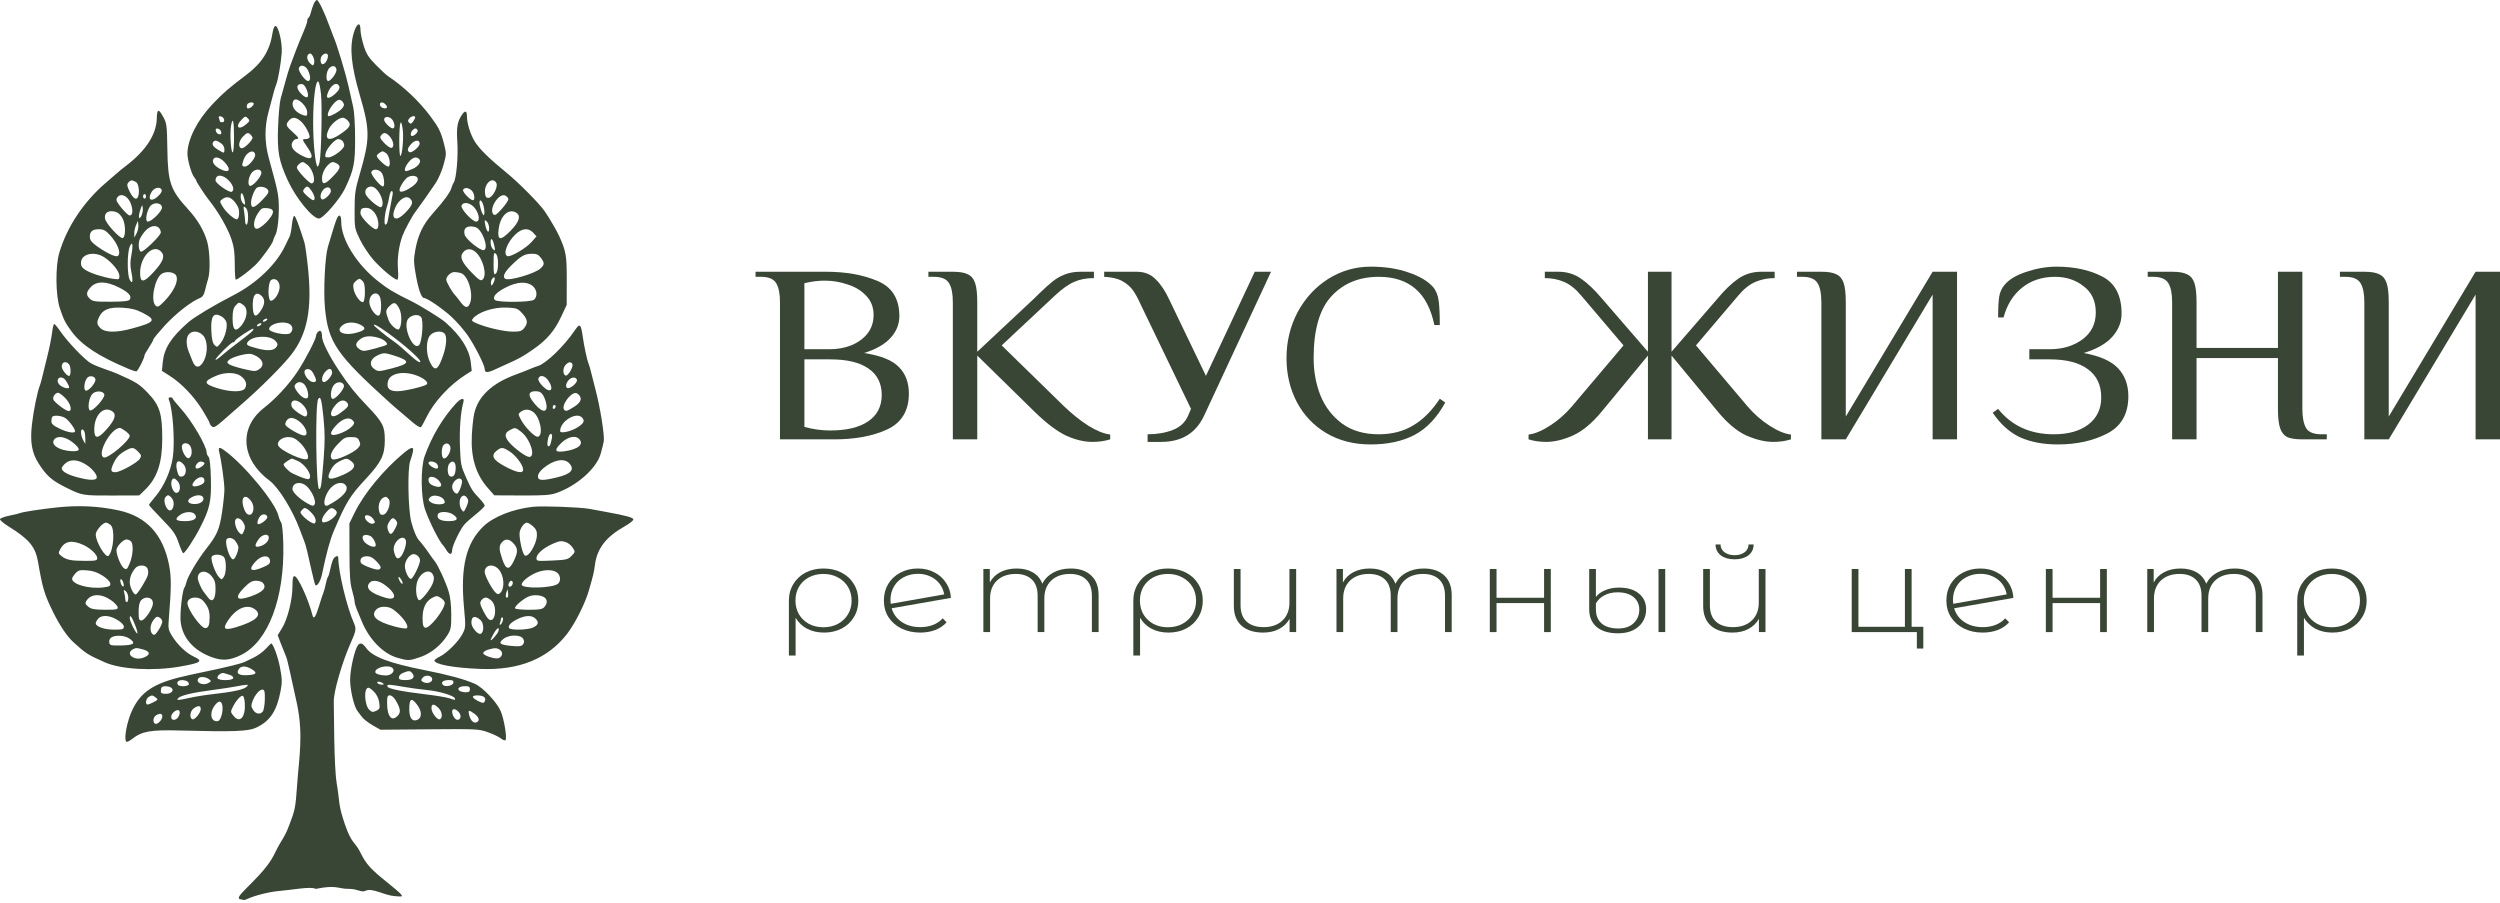 <?xml version="1.0" encoding="UTF-8"?> <svg xmlns="http://www.w3.org/2000/svg" width="404" height="146" viewBox="0 0 404 146" fill="none"><path d="M126.044 48.839C126.044 47.444 125.839 46.418 125.43 45.761C125.021 45.077 124.202 44.735 122.975 44.735H122.098V43.914H133.498C136.684 43.914 139.447 44.407 141.785 45.392C144.153 46.377 145.337 48.278 145.337 51.096C145.337 52.382 144.869 53.545 143.934 54.585C142.999 55.624 141.566 56.445 139.637 57.047C142.326 57.458 144.197 58.21 145.249 59.305C146.331 60.372 146.872 61.808 146.872 63.614C146.872 66.377 145.703 68.306 143.364 69.401C141.055 70.468 138.205 71.001 134.814 71.001H126.044V48.839ZM134.156 56.432C135.354 56.432 136.48 56.227 137.532 55.816C138.614 55.378 139.491 54.749 140.163 53.928C140.835 53.08 141.172 52.068 141.172 50.891C141.172 49.66 140.777 48.634 139.988 47.813C139.198 46.965 138.19 46.349 136.962 45.966C135.764 45.556 134.536 45.35 133.279 45.35C132.256 45.35 131.16 45.487 129.99 45.761V56.432H134.156ZM134.156 69.565C136.816 69.565 138.862 69.072 140.295 68.087C141.756 67.102 142.487 65.68 142.487 63.819C142.487 61.959 141.771 60.536 140.338 59.551C138.935 58.566 136.874 58.073 134.156 58.073H129.99V68.99C131.394 69.373 132.782 69.565 134.156 69.565Z" fill="#394635"></path><path d="M176.56 71.412C175.186 71.412 173.754 71.07 172.263 70.386C170.772 69.674 169.062 68.375 167.133 66.487L157.925 57.458V71.001H153.978V48.839C153.978 47.444 153.774 46.418 153.364 45.761C152.955 45.077 152.137 44.735 150.909 44.735H150.032V43.914H153.978C155.06 43.914 155.864 44.051 156.39 44.325C156.945 44.571 157.34 45.036 157.574 45.72C157.808 46.404 157.925 47.444 157.925 48.839V56.842L167.133 48.223L168.01 47.362C168.828 46.568 169.515 45.953 170.07 45.515C170.626 45.05 171.283 44.666 172.044 44.365C172.804 44.065 173.651 43.914 174.587 43.914H176.779V44.94C175.551 44.94 174.484 45.145 173.578 45.556C172.672 45.939 171.62 46.691 170.421 47.813L161.871 55.816L171.956 65.666C173.242 66.897 174.543 67.937 175.858 68.785C177.174 69.606 178.358 70.085 179.41 70.222V71.001C178.533 71.275 177.583 71.412 176.56 71.412Z" fill="#394635"></path><path d="M185.45 70.18C186.97 70.18 188.33 69.948 189.528 69.483C190.727 69.018 191.56 68.224 192.028 67.102L192.466 66.076L184.354 49.249C183.916 48.264 183.492 47.485 183.083 46.91C182.673 46.336 182.103 45.843 181.373 45.433C180.642 45.022 179.662 44.79 178.435 44.735V43.914H183.696C184.953 43.914 185.977 44.325 186.766 45.145C187.584 45.939 188.315 47.033 188.958 48.429L194.878 60.741L202.77 43.914H205.401L194.615 67.102C193.299 69.975 190.975 71.412 187.643 71.412H185.45V70.18Z" fill="#394635"></path><path d="M221.492 71.822C218.773 71.822 216.376 71.207 214.3 69.975C212.254 68.744 210.676 67.075 209.565 64.968C208.454 62.834 207.899 60.467 207.899 57.868C207.899 55.187 208.498 52.711 209.696 50.44C210.924 48.169 212.576 46.377 214.651 45.063C216.756 43.75 219.036 43.093 221.492 43.093C223.83 43.093 225.876 43.408 227.63 44.037C229.413 44.639 230.729 45.419 231.577 46.377C232.073 46.951 232.38 47.717 232.497 48.675C232.614 49.605 232.673 50.891 232.673 52.533H231.796C231.24 49.879 230.217 47.922 228.726 46.664C227.236 45.378 225.262 44.735 222.807 44.735C219.65 44.735 217.107 45.775 215.177 47.854C213.248 49.934 212.283 53.272 212.283 57.868C212.283 60.03 212.649 62.041 213.38 63.901C214.14 65.762 215.309 67.28 216.888 68.457C218.466 69.606 220.439 70.18 222.807 70.18C224.941 70.18 226.797 69.702 228.376 68.744C229.983 67.786 231.416 66.35 232.673 64.435L233.55 65.05C232.205 67.513 230.539 69.264 228.551 70.304C226.593 71.316 224.239 71.822 221.492 71.822Z" fill="#394635"></path><path d="M249.863 71.412C248.84 71.412 247.89 71.275 247.013 71.001V70.222C248.007 70.112 249.161 69.633 250.477 68.785C251.792 67.937 252.976 66.897 254.028 65.666L262.359 55.816L255.563 47.813C254.657 46.719 253.721 45.966 252.757 45.556C251.792 45.145 250.754 44.94 249.644 44.94V43.914H251.836C253.21 43.914 254.423 44.283 255.475 45.022C256.528 45.734 257.653 46.801 258.852 48.223L266.306 56.842V43.914H270.121V56.842L277.575 48.223C278.685 46.883 279.782 45.829 280.863 45.063C281.974 44.297 283.216 43.914 284.59 43.914H286.783V44.94C285.672 44.94 284.634 45.145 283.67 45.556C282.705 45.966 281.769 46.719 280.863 47.813L274.067 55.816L282.398 65.666C283.45 66.897 284.634 67.937 285.95 68.785C287.265 69.633 288.42 70.112 289.414 70.222V71.001C288.537 71.275 287.587 71.412 286.564 71.412C285.248 71.412 283.801 71.07 282.223 70.386C280.673 69.674 279.124 68.375 277.575 66.487L270.121 57.458V71.001H266.306V57.458L258.852 66.487C257.302 68.375 255.738 69.674 254.16 70.386C252.611 71.07 251.178 71.412 249.863 71.412Z" fill="#394635"></path><path d="M294.334 48.839C294.334 47.444 294.13 46.418 293.72 45.761C293.311 45.077 292.493 44.735 291.265 44.735H290.388V43.914H294.334C295.416 43.914 296.22 44.051 296.746 44.325C297.301 44.571 297.696 45.036 297.93 45.72C298.163 46.404 298.28 47.444 298.28 48.839V67.308L312.312 43.914H316.258V71.001H312.312V47.608L298.28 71.001H294.334V48.839Z" fill="#394635"></path><path d="M332.542 71.822C330.204 71.822 328.172 71.439 326.448 70.673C324.752 69.879 323.276 68.552 322.019 66.692L322.896 66.076C325.088 68.812 328.084 70.18 331.885 70.18C334.223 70.18 336.079 69.661 337.453 68.621C338.856 67.554 339.558 66.09 339.558 64.23C339.558 62.232 338.842 60.714 337.409 59.674C336.006 58.607 333.945 58.073 331.227 58.073H327.938V56.432H331.227C333.302 56.432 335.056 55.912 336.489 54.872C337.95 53.805 338.681 52.341 338.681 50.481C338.681 48.648 338.023 47.238 336.708 46.253C335.422 45.241 333.887 44.735 332.104 44.735C329.999 44.735 328.216 45.323 326.754 46.5C325.322 47.649 324.328 49.249 323.773 51.301H322.896C322.896 49.797 322.954 48.675 323.071 47.936C323.188 47.197 323.495 46.541 323.992 45.966C324.723 45.118 325.892 44.434 327.5 43.914C329.137 43.367 330.745 43.093 332.323 43.093C335.217 43.093 337.687 43.627 339.733 44.694C341.809 45.761 342.847 47.758 342.847 50.686C342.847 52.081 342.335 53.34 341.312 54.462C340.289 55.584 338.754 56.445 336.708 57.047C339.31 57.512 341.166 58.333 342.277 59.51C343.387 60.686 343.943 62.191 343.943 64.024C343.943 66.87 342.803 68.881 340.523 70.057C338.243 71.234 335.582 71.822 332.542 71.822Z" fill="#394635"></path><path d="M351.016 48.839C351.016 47.444 350.811 46.418 350.402 45.761C349.993 45.077 349.174 44.735 347.947 44.735H347.07V43.914H351.016C352.098 43.914 352.902 44.051 353.428 44.325C353.983 44.571 354.378 45.036 354.612 45.72C354.845 46.404 354.962 47.444 354.962 48.839V56.227H368.117V43.914H372.063V66.076C372.063 67.472 372.268 68.511 372.677 69.195C373.086 69.852 373.905 70.18 375.132 70.18H376.009V71.001H372.063C370.981 71.001 370.163 70.878 369.608 70.632C369.081 70.358 368.701 69.879 368.467 69.195C368.234 68.511 368.117 67.472 368.117 66.076V57.868H354.962V71.001H351.016V48.839Z" fill="#394635"></path><path d="M382.076 48.839C382.076 47.444 381.871 46.418 381.462 45.761C381.053 45.077 380.234 44.735 379.007 44.735H378.13V43.914H382.076C383.158 43.914 383.962 44.051 384.488 44.325C385.043 44.571 385.438 45.036 385.672 45.72C385.905 46.404 386.022 47.444 386.022 48.839V67.308L400.054 43.914H404V71.001H400.054V47.608L386.022 71.001H382.076V48.839Z" fill="#394635"></path><path d="M133.084 91.87C134.17 91.87 135.139 92.092 135.993 92.535C136.847 92.977 137.512 93.596 137.99 94.391C138.467 95.172 138.706 96.064 138.706 97.067C138.706 98.057 138.467 98.943 137.99 99.725C137.527 100.506 136.876 101.118 136.036 101.561C135.197 102.004 134.242 102.225 133.171 102.225C132.129 102.225 131.211 102.017 130.415 101.6C129.633 101.183 129.018 100.591 128.57 99.822V105.938H127.484V97.067C127.484 96.064 127.723 95.172 128.201 94.391C128.678 93.596 129.337 92.977 130.176 92.535C131.03 92.092 131.999 91.87 133.084 91.87ZM133.063 101.366C133.931 101.366 134.712 101.183 135.407 100.819C136.101 100.441 136.644 99.927 137.035 99.275C137.425 98.624 137.621 97.888 137.621 97.067C137.621 96.234 137.425 95.491 137.035 94.84C136.644 94.189 136.101 93.681 135.407 93.316C134.727 92.938 133.945 92.749 133.063 92.749C132.194 92.749 131.413 92.932 130.719 93.297C130.038 93.661 129.503 94.169 129.112 94.82C128.736 95.472 128.548 96.214 128.548 97.048C128.548 97.882 128.736 98.624 129.112 99.275C129.503 99.927 130.038 100.441 130.719 100.819C131.413 101.183 132.194 101.366 133.063 101.366Z" fill="#394635"></path><path d="M148.717 101.346C149.455 101.346 150.135 101.229 150.758 100.995C151.394 100.747 151.922 100.389 152.342 99.92L152.972 100.565C152.48 101.112 151.865 101.529 151.127 101.815C150.389 102.089 149.578 102.225 148.696 102.225C147.567 102.225 146.554 102.004 145.657 101.561C144.774 101.118 144.08 100.506 143.573 99.725C143.081 98.943 142.835 98.051 142.835 97.048C142.835 96.045 143.067 95.153 143.53 94.371C144.007 93.59 144.666 92.977 145.505 92.535C146.344 92.092 147.292 91.87 148.348 91.87C149.332 91.87 150.215 92.079 150.996 92.496C151.792 92.899 152.422 93.466 152.885 94.195C153.362 94.912 153.623 95.719 153.666 96.618L144.094 98.298C144.369 99.236 144.919 99.979 145.744 100.526C146.569 101.073 147.56 101.346 148.717 101.346ZM148.348 92.73C147.495 92.73 146.728 92.912 146.048 93.277C145.368 93.629 144.839 94.13 144.463 94.781C144.087 95.42 143.899 96.149 143.899 96.97C143.899 97.113 143.913 97.315 143.942 97.575L152.581 96.051C152.48 95.439 152.241 94.879 151.865 94.371C151.488 93.863 150.996 93.466 150.389 93.179C149.781 92.88 149.101 92.73 148.348 92.73Z" fill="#394635"></path><path d="M173.02 91.87C174.424 91.87 175.523 92.242 176.319 92.984C177.129 93.726 177.535 94.794 177.535 96.188V102.147H176.449V96.266C176.449 95.12 176.138 94.247 175.516 93.648C174.894 93.049 174.026 92.749 172.911 92.749C171.638 92.749 170.625 93.108 169.873 93.824C169.135 94.54 168.766 95.504 168.766 96.716V102.147H167.681V96.266C167.681 95.12 167.369 94.247 166.747 93.648C166.125 93.049 165.257 92.749 164.143 92.749C162.869 92.749 161.856 93.108 161.104 93.824C160.366 94.54 159.997 95.504 159.997 96.716V102.147H158.912V91.948H159.954V94.137C160.33 93.42 160.887 92.867 161.625 92.476C162.377 92.072 163.267 91.87 164.295 91.87C165.322 91.87 166.19 92.079 166.899 92.496C167.623 92.912 168.136 93.525 168.44 94.332C168.816 93.577 169.402 92.977 170.198 92.535C171.009 92.092 171.949 91.87 173.02 91.87Z" fill="#394635"></path><path d="M188.748 91.87C189.833 91.87 190.803 92.092 191.657 92.535C192.51 92.977 193.176 93.596 193.654 94.391C194.131 95.172 194.37 96.064 194.37 97.067C194.37 98.057 194.131 98.943 193.654 99.725C193.191 100.506 192.539 101.118 191.7 101.561C190.861 102.004 189.906 102.225 188.835 102.225C187.793 102.225 186.874 102.017 186.079 101.6C185.297 101.183 184.682 100.591 184.234 99.822V105.938H183.148V97.067C183.148 96.064 183.387 95.172 183.865 94.391C184.342 93.596 185.001 92.977 185.84 92.535C186.694 92.092 187.663 91.87 188.748 91.87ZM188.727 101.366C189.595 101.366 190.376 101.183 191.071 100.819C191.765 100.441 192.308 99.927 192.699 99.275C193.089 98.624 193.285 97.888 193.285 97.067C193.285 96.234 193.089 95.491 192.699 94.84C192.308 94.189 191.765 93.681 191.071 93.316C190.391 92.938 189.609 92.749 188.727 92.749C187.858 92.749 187.077 92.932 186.382 93.297C185.702 93.661 185.167 94.169 184.776 94.82C184.4 95.472 184.212 96.214 184.212 97.048C184.212 97.882 184.4 98.624 184.776 99.275C185.167 99.927 185.702 100.441 186.382 100.819C187.077 101.183 187.858 101.366 188.727 101.366Z" fill="#394635"></path><path d="M209.46 91.948V102.147H208.397V99.998C208.006 100.702 207.442 101.249 206.704 101.639C205.98 102.03 205.126 102.225 204.142 102.225C202.667 102.225 201.502 101.861 200.648 101.131C199.809 100.389 199.389 99.314 199.389 97.908V91.948H200.474V97.829C200.474 98.976 200.8 99.848 201.451 100.448C202.102 101.047 203.021 101.346 204.208 101.346C205.481 101.346 206.494 100.988 207.246 100.272C207.999 99.555 208.375 98.591 208.375 97.38V91.948H209.46Z" fill="#394635"></path><path d="M230.083 91.87C231.486 91.87 232.586 92.242 233.382 92.984C234.192 93.726 234.597 94.794 234.597 96.188V102.147H233.512V96.266C233.512 95.12 233.201 94.247 232.579 93.648C231.957 93.049 231.088 92.749 229.974 92.749C228.701 92.749 227.688 93.108 226.936 93.824C226.198 94.54 225.829 95.504 225.829 96.716V102.147H224.743V96.266C224.743 95.12 224.432 94.247 223.81 93.648C223.188 93.049 222.32 92.749 221.205 92.749C219.932 92.749 218.919 93.108 218.167 93.824C217.429 94.54 217.06 95.504 217.06 96.716V102.147H215.975V91.948H217.016V94.137C217.393 93.42 217.95 92.867 218.688 92.476C219.44 92.072 220.33 91.87 221.357 91.87C222.385 91.87 223.253 92.079 223.962 92.496C224.685 92.912 225.199 93.525 225.503 94.332C225.879 93.577 226.465 92.977 227.261 92.535C228.071 92.092 229.012 91.87 230.083 91.87Z" fill="#394635"></path><path d="M240.754 91.948H241.839V96.599H249.523V91.948H250.608V102.147H249.523V97.458H241.839V102.147H240.754V91.948Z" fill="#394635"></path><path d="M261.48 102.343C259.99 102.343 258.84 102.004 258.029 101.327C257.219 100.636 256.814 99.679 256.814 98.455V91.948H257.899V96.462C258.232 96.019 258.724 95.661 259.375 95.387C260.026 95.101 260.779 94.957 261.632 94.957C263.021 94.957 264.099 95.283 264.866 95.934C265.633 96.572 266.017 97.426 266.017 98.494C266.017 99.236 265.829 99.9 265.452 100.487C265.091 101.06 264.57 101.516 263.89 101.854C263.21 102.18 262.406 102.343 261.48 102.343ZM268.014 91.948H269.099V102.147H268.014V91.948ZM261.524 101.561C262.58 101.561 263.405 101.275 263.998 100.702C264.606 100.115 264.91 99.386 264.91 98.513C264.91 97.693 264.606 97.022 263.998 96.501C263.39 95.98 262.522 95.719 261.394 95.719C260.583 95.719 259.874 95.882 259.266 96.208C258.659 96.52 258.203 96.957 257.899 97.517V98.494C257.899 99.458 258.21 100.213 258.832 100.76C259.455 101.294 260.352 101.561 261.524 101.561Z" fill="#394635"></path><path d="M285.304 91.948V102.147H284.24V99.998C283.85 100.702 283.285 101.249 282.547 101.639C281.824 102.03 280.97 102.225 279.986 102.225C278.51 102.225 277.345 101.861 276.492 101.131C275.652 100.389 275.233 99.314 275.233 97.908V91.948H276.318V97.829C276.318 98.976 276.643 99.848 277.295 100.448C277.946 101.047 278.865 101.346 280.051 101.346C281.325 101.346 282.337 100.988 283.09 100.272C283.842 99.555 284.219 98.591 284.219 97.38V91.948H285.304ZM280.312 90.385C279.4 90.385 278.662 90.177 278.098 89.76C277.533 89.33 277.244 88.738 277.23 87.982H278.033C278.047 88.516 278.264 88.939 278.684 89.252C279.118 89.565 279.66 89.721 280.312 89.721C280.963 89.721 281.498 89.565 281.918 89.252C282.337 88.939 282.554 88.516 282.569 87.982H283.394C283.379 88.738 283.09 89.33 282.526 89.76C281.961 90.177 281.223 90.385 280.312 90.385Z" fill="#394635"></path><path d="M310.806 101.288V104.805H309.764V102.147H299.238V91.948H300.323V101.288H307.833V91.948H308.918V101.288H310.806Z" fill="#394635"></path><path d="M320.415 101.346C321.153 101.346 321.833 101.229 322.456 100.995C323.092 100.747 323.62 100.389 324.04 99.92L324.67 100.565C324.178 101.112 323.563 101.529 322.825 101.815C322.087 102.089 321.276 102.225 320.394 102.225C319.265 102.225 318.252 102.004 317.355 101.561C316.472 101.118 315.778 100.506 315.271 99.725C314.779 98.943 314.533 98.051 314.533 97.048C314.533 96.045 314.765 95.153 315.228 94.371C315.705 93.59 316.364 92.977 317.203 92.535C318.042 92.092 318.99 91.87 320.046 91.87C321.03 91.87 321.913 92.079 322.694 92.496C323.49 92.899 324.12 93.466 324.583 94.195C325.06 94.912 325.321 95.719 325.364 96.618L315.792 98.298C316.067 99.236 316.617 99.979 317.442 100.526C318.267 101.073 319.258 101.346 320.415 101.346ZM320.046 92.73C319.193 92.73 318.426 92.912 317.746 93.277C317.066 93.629 316.537 94.13 316.161 94.781C315.785 95.42 315.597 96.149 315.597 96.97C315.597 97.113 315.611 97.315 315.64 97.575L324.279 96.051C324.178 95.439 323.939 94.879 323.563 94.371C323.186 93.863 322.694 93.466 322.087 93.179C321.479 92.88 320.799 92.73 320.046 92.73Z" fill="#394635"></path><path d="M330.61 91.948H331.695V96.599H339.379V91.948H340.464V102.147H339.379V97.458H331.695V102.147H330.61V91.948Z" fill="#394635"></path><path d="M361.104 91.87C362.507 91.87 363.607 92.242 364.403 92.984C365.213 93.726 365.618 94.794 365.618 96.188V102.147H364.533V96.266C364.533 95.12 364.222 94.247 363.6 93.648C362.977 93.049 362.109 92.749 360.995 92.749C359.722 92.749 358.709 93.108 357.956 93.824C357.218 94.54 356.849 95.504 356.849 96.716V102.147H355.764V96.266C355.764 95.12 355.453 94.247 354.831 93.648C354.209 93.049 353.34 92.749 352.226 92.749C350.953 92.749 349.94 93.108 349.187 93.824C348.45 94.54 348.081 95.504 348.081 96.716V102.147H346.995V91.948H348.037V94.137C348.413 93.42 348.97 92.867 349.708 92.476C350.461 92.072 351.351 91.87 352.378 91.87C353.405 91.87 354.274 92.079 354.983 92.496C355.706 92.912 356.22 93.525 356.524 94.332C356.9 93.577 357.486 92.977 358.282 92.535C359.092 92.092 360.033 91.87 361.104 91.87Z" fill="#394635"></path><path d="M376.832 91.87C377.917 91.87 378.887 92.092 379.74 92.535C380.594 92.977 381.26 93.596 381.737 94.391C382.215 95.172 382.453 96.064 382.453 97.067C382.453 98.057 382.215 98.943 381.737 99.725C381.274 100.506 380.623 101.118 379.784 101.561C378.944 102.004 377.989 102.225 376.919 102.225C375.877 102.225 374.958 102.017 374.162 101.6C373.381 101.183 372.766 100.591 372.317 99.822V105.938H371.232V97.067C371.232 96.064 371.471 95.172 371.948 94.391C372.426 93.596 373.084 92.977 373.923 92.535C374.777 92.092 375.747 91.87 376.832 91.87ZM376.81 101.366C377.678 101.366 378.46 101.183 379.154 100.819C379.849 100.441 380.391 99.927 380.782 99.275C381.173 98.624 381.368 97.888 381.368 97.067C381.368 96.234 381.173 95.491 380.782 94.84C380.391 94.189 379.849 93.681 379.154 93.316C378.474 92.938 377.693 92.749 376.81 92.749C375.942 92.749 375.161 92.932 374.466 93.297C373.786 93.661 373.25 94.169 372.86 94.82C372.484 95.472 372.295 96.214 372.295 97.048C372.295 97.882 372.484 98.624 372.86 99.275C373.25 99.927 373.786 100.441 374.466 100.819C375.161 101.183 375.942 101.366 376.81 101.366Z" fill="#394635"></path><path fill-rule="evenodd" clip-rule="evenodd" d="M50.676 0.679C50.52 1.053 50.321 1.665 50.233 2.04C50.145 2.415 49.978 2.782 49.861 2.857C49.744 2.932 49.648 3.159 49.648 3.362C49.648 3.683 49.382 4.392 48.453 6.545C48.247 7.023 47.547 8.849 46.893 10.62C46.717 11.095 46.364 12.262 46.108 13.213C45.852 14.164 45.515 15.386 45.358 15.929C45.201 16.473 45.012 18.505 44.938 20.445C44.782 24.49 45.049 25.975 46.501 29.142C47.828 32.039 50.503 35.316 51.54 35.316C52.233 35.316 54.97 32.139 55.795 30.377C57.194 27.388 57.389 26.404 57.385 22.35C57.382 20.313 57.254 18.09 57.1 17.411C56.946 16.732 56.597 15.176 56.326 13.954C55.875 11.921 54.464 7.245 53.941 6.051C53.822 5.779 53.503 4.945 53.231 4.198C52.421 1.965 51.474 0 51.209 0C51.072 0 50.833 0.306 50.676 0.679ZM57.151 5.372C56.467 7.694 56.752 10.598 58.127 15.312C59.813 21.092 59.813 22.379 58.13 28.154C57.382 30.719 57.308 31.248 57.302 34.075C57.297 36.844 57.316 36.948 58.164 38.699C58.642 39.684 59.612 41.152 60.32 41.961C61.614 43.438 63.714 45.195 64.186 45.195C64.351 45.195 64.394 44.618 64.311 43.528C64.175 41.737 64.439 39.772 65.038 38.107C65.364 37.202 66.599 34.922 67.152 34.205C67.668 33.535 69.725 30.609 70.419 29.556C70.851 28.901 71.42 27.577 71.684 26.614C72.149 24.915 72.151 24.814 71.747 23.236C71.242 21.265 70.891 20.566 69.444 18.646C67.685 16.312 65.114 13.89 62.761 12.348C62.45 12.145 61.54 11.307 60.739 10.486C59.533 9.251 59.193 8.71 58.767 7.347C58.484 6.441 58.252 5.307 58.252 4.826C58.252 3.422 57.635 3.727 57.151 5.372ZM44.055 5.248C43.614 8.179 42.377 10.161 39.764 12.13C36.95 14.249 36.097 14.99 34.322 16.855C31.886 19.415 30.29 22.568 30.29 24.82C30.29 25.867 30.937 28.106 31.401 28.668C31.579 28.882 31.724 29.133 31.724 29.226C31.724 29.376 33.143 31.552 33.675 32.217C35.293 34.241 36.797 36.849 37.421 38.713C37.817 39.896 37.938 40.836 37.938 42.726C37.938 44.084 38.013 45.195 38.104 45.195C38.396 45.195 40.172 43.871 41.252 42.849C42.191 41.959 44.15 39.239 44.153 38.818C44.154 38.726 44.324 38.317 44.532 37.909C45.015 36.96 45.232 33.162 44.906 31.365C44.666 30.049 44.496 29.371 43.415 25.438C42.742 22.987 42.74 20.434 43.409 18.029C43.693 17.01 44.032 15.732 44.162 15.188C44.292 14.645 44.498 13.978 44.618 13.707C44.918 13.027 45.395 10.307 45.525 8.533C45.644 6.912 45.004 4.198 44.503 4.198C44.343 4.198 44.142 4.671 44.055 5.248ZM50.641 9.245C50.787 9.576 50.836 10.036 50.751 10.267C50.605 10.659 50.563 10.657 50.121 10.244C49.652 9.805 49.503 9.124 49.808 8.809C50.105 8.501 50.375 8.642 50.641 9.245ZM52.994 9.031C52.994 9.64 52.533 10.373 52.15 10.373C51.724 10.373 51.679 9.361 52.086 8.94C52.491 8.522 52.994 8.572 52.994 9.031ZM49.762 11.348C50.222 12.268 50.231 13.089 49.78 13.089C49.294 13.089 48.132 11.444 48.3 10.992C48.535 10.359 49.368 10.562 49.762 11.348ZM54.374 11.239C54.443 11.764 53.478 13.089 53.026 13.089C52.608 13.089 52.706 11.579 53.159 11.062C53.659 10.492 54.287 10.584 54.374 11.239ZM51.874 15.208C52.076 17.244 51.927 24.719 51.656 26.117C51.571 26.558 51.429 26.919 51.34 26.919C50.986 26.919 50.605 23.249 50.605 19.843C50.605 16.076 50.98 13.013 51.423 13.165C51.565 13.213 51.767 14.133 51.874 15.208ZM49.557 14.48C50.093 15.806 49.629 16.146 48.655 15.14C47.839 14.297 47.858 13.583 48.697 13.583C49.044 13.583 49.305 13.856 49.557 14.48ZM54.834 13.992C54.936 14.266 54.735 14.633 54.225 15.103C53.28 15.977 52.65 16.046 52.893 15.25C53.347 13.767 54.479 13.034 54.834 13.992ZM48.95 16.775C49.37 17.209 49.648 17.757 49.648 18.149C49.648 18.71 49.572 18.78 49.111 18.642C47.804 18.252 47.03 17.271 47.35 16.409C47.559 15.846 48.191 15.991 48.95 16.775ZM55.468 16.594C55.664 16.915 55.615 17.137 55.255 17.554C54.857 18.016 53.534 18.769 53.122 18.769C52.749 18.769 53.088 17.777 53.739 16.961C54.513 15.991 55.033 15.881 55.468 16.594ZM40.991 16.838C40.861 17.239 40.147 17.677 39.951 17.475C39.863 17.383 39.854 17.137 39.932 16.928C40.096 16.487 41.132 16.399 40.991 16.838ZM62.267 16.843C62.712 17.303 62.607 17.577 62.019 17.49C61.724 17.447 61.448 17.217 61.404 16.979C61.313 16.483 61.839 16.401 62.267 16.843ZM25.339 19.122C25.28 21.721 23.586 24.335 20.372 26.789C19.846 27.19 19.296 27.634 19.149 27.775C19.002 27.916 18.159 28.642 17.275 29.389C13.578 32.516 10.825 36.622 9.575 40.873C8.933 43.056 8.982 47.738 9.668 49.803C10.285 51.658 10.549 52.182 11.543 53.532C13.211 55.799 15.94 57.592 20.819 59.627C21.328 59.839 21.873 60.013 22.029 60.013C22.267 60.013 23.359 57.86 23.359 57.391C23.359 57.31 23.682 56.75 24.076 56.146C24.471 55.543 24.793 54.952 24.793 54.834C24.793 54.717 25.609 53.724 26.606 52.629C28.328 50.738 30.897 48.718 32.266 48.18C32.737 47.995 32.958 47.667 33.146 46.873C33.284 46.289 33.505 45.471 33.636 45.054C34.002 43.891 33.92 40.615 33.486 39.073C32.98 37.274 31.95 35.52 30.409 33.834C27.537 30.691 27.128 29.514 27.046 24.144C26.988 20.342 26.938 19.927 26.426 18.976C25.636 17.509 25.375 17.544 25.339 19.122ZM74.804 18.337C73.936 19.469 73.735 20.491 73.903 22.921C74.067 25.279 73.739 28.95 73.315 29.512C73.212 29.648 73.047 30.037 72.948 30.377C72.729 31.125 71.755 32.458 69.94 34.493C68.359 36.267 67.55 37.955 67.109 40.403C66.832 41.94 66.844 42.442 67.205 44.473C67.617 46.786 68.107 48.158 68.522 48.158C69.028 48.158 71.623 49.944 73.016 51.25C73.841 52.024 74.995 53.35 75.581 54.198C76.718 55.846 78.328 59.023 78.328 59.621C78.328 60.255 78.743 60.284 79.925 59.733C80.558 59.438 81.424 59.044 81.849 58.857C83.784 58.008 84.537 57.589 86.17 56.453C88.38 54.916 89.615 53.467 90.712 51.122L91.579 49.27L91.586 45.318C91.592 41.234 91.485 40.623 90.311 38.034C89.961 37.264 88.641 35.015 88.007 34.111C87.131 32.86 83.822 29.521 81.913 27.96C79.031 25.606 77.481 24.085 76.731 22.88C76.03 21.753 75.466 19.953 75.463 18.831C75.46 17.996 75.209 17.808 74.804 18.337ZM36.22 19.328C36.269 19.589 36.152 19.757 35.924 19.757C35.717 19.757 35.548 19.711 35.548 19.654C35.548 19.597 35.478 19.364 35.394 19.135C35.277 18.822 35.35 18.741 35.69 18.809C35.937 18.858 36.176 19.092 36.22 19.328ZM39.727 20.124C38.544 21.122 37.94 20.474 39.016 19.362C39.607 18.751 39.679 18.734 40.046 19.113C40.414 19.493 40.391 19.564 39.727 20.124ZM63.517 19.523C63.834 20.136 63.809 20.745 63.466 20.745C63.082 20.745 62.076 19.746 62.076 19.364C62.076 18.661 63.13 18.777 63.517 19.523ZM67.095 18.969C67.095 19.079 66.941 19.385 66.753 19.648C66.485 20.024 66.347 20.063 66.118 19.829C65.886 19.594 65.889 19.451 66.131 19.15C66.453 18.749 67.095 18.629 67.095 18.969ZM48.547 19.534C49.272 20.122 50.216 21.877 50.002 22.235C49.924 22.366 49.651 22.474 49.395 22.474C48.789 22.474 48.803 22.541 49.648 23.748C50.856 25.471 50.503 26.037 48.777 25.146C47.395 24.433 46.879 23.701 47.25 22.984C47.395 22.704 47.672 22.474 47.864 22.474C48.419 22.474 48.283 22.211 47.259 21.305C46.196 20.365 46.123 20.125 46.698 19.468C47.215 18.878 47.764 18.897 48.547 19.534ZM56.233 19.525C56.807 20.18 56.563 20.607 55.009 21.671C53.147 22.946 52.33 22.61 53.118 20.895C53.526 20.005 54.72 19.028 55.407 19.021C55.617 19.018 55.989 19.245 56.233 19.525ZM37.818 22.104C37.818 23.723 37.728 24.666 37.579 24.615C37.299 24.52 37.128 21.478 37.337 20.313C37.614 18.771 37.818 19.531 37.818 22.104ZM65.076 20.871C65.266 22.175 65.001 25.191 64.697 25.191C64.582 25.191 64.503 23.968 64.523 22.474C64.559 19.647 64.799 18.955 65.076 20.871ZM35.746 21.326C35.807 21.652 35.709 21.754 35.393 21.691C35.153 21.643 34.918 21.401 34.872 21.152C34.811 20.826 34.909 20.724 35.225 20.787C35.465 20.835 35.7 21.078 35.746 21.326ZM67.476 21.03C67.637 21.298 66.988 21.98 66.571 21.98C66.28 21.98 66.34 21.378 66.665 21.041C67.025 20.669 67.258 20.666 67.476 21.03ZM40.519 21.782C40.677 21.945 40.806 22.159 40.806 22.257C40.806 22.677 39.53 23.956 39.111 23.956C38.442 23.956 38.52 22.837 39.242 22.092C39.903 21.409 40.109 21.359 40.519 21.782ZM62.969 22.042C63.599 22.744 63.766 23.792 63.265 23.895C63.065 23.937 62.537 23.583 62.093 23.109C61.412 22.384 61.333 22.187 61.59 21.867C62.011 21.342 62.384 21.39 62.969 22.042ZM55.337 22.77C55.494 22.933 55.623 23.266 55.623 23.51C55.623 24.082 53.815 25.438 53.052 25.438C52.531 25.438 52.483 25.36 52.627 24.758C52.821 23.941 54.131 22.474 54.666 22.474C54.877 22.474 55.179 22.607 55.337 22.77ZM35.676 23.12C36.029 23.359 36.265 23.754 36.265 24.108C36.265 24.823 36.261 24.823 35.203 24.178C34.395 23.686 34.161 23.248 34.512 22.886C34.759 22.631 35.036 22.686 35.676 23.12ZM67.812 23.198C67.812 23.737 66.51 24.81 66.141 24.574C65.764 24.334 65.855 23.913 66.42 23.292C67.061 22.587 67.812 22.536 67.812 23.198ZM41.233 24.975C41.334 25.519 40.151 26.919 39.59 26.919C39.067 26.919 39.034 26.734 39.383 25.762C39.819 24.548 41.055 24.022 41.233 24.975ZM62.395 24.759C62.966 25.191 63.229 26.919 62.723 26.919C62.332 26.919 60.881 25.553 60.881 25.184C60.881 24.981 61.559 24.474 61.851 24.457C61.925 24.453 62.169 24.589 62.395 24.759ZM36.273 26.187C37.461 27.443 37.056 28.096 35.578 27.306C34.7 26.837 34.268 26.27 34.438 25.811C34.662 25.207 35.51 25.381 36.273 26.187ZM67.747 25.716C68.145 26.127 67.624 26.88 66.648 27.308C66.204 27.502 65.747 27.66 65.632 27.66C65.229 27.66 65.427 26.951 66.041 26.197C66.684 25.408 67.285 25.238 67.747 25.716ZM49.692 26.654C50.666 27.447 51.148 29.636 50.348 29.636C49.96 29.636 47.976 27.506 47.976 27.09C47.976 26.742 48.558 26.206 48.959 26.186C49.04 26.182 49.37 26.393 49.692 26.654ZM54.444 26.434C55.146 26.822 55.01 27.267 53.812 28.505C52.495 29.866 52.038 29.949 52.038 28.827C52.038 28.013 52.509 27.06 53.194 26.487C53.643 26.112 53.846 26.103 54.444 26.434ZM42.24 27.911C42.24 28.593 40.732 30.265 40.342 30.015C39.958 29.77 40.188 28.475 40.726 27.862C41.276 27.234 42.24 27.265 42.24 27.911ZM61.704 27.962C62.089 28.529 62.223 30.13 61.886 30.13C61.446 30.13 59.867 28.174 60.005 27.801C60.219 27.225 61.273 27.325 61.704 27.962ZM36.964 29.161C37.69 29.912 37.912 30.706 37.473 30.986C37.11 31.218 34.831 29.644 34.831 29.162C34.831 28.128 35.964 28.128 36.964 29.161ZM67.49 28.781C67.673 29.274 67.041 29.98 65.838 30.629C64.574 31.309 64.217 30.974 64.932 29.779C65.222 29.295 65.639 28.79 65.859 28.657C66.468 28.29 67.332 28.356 67.49 28.781ZM21.941 29.398C22.605 29.765 22.624 32.105 21.963 32.105C21.682 32.105 21.323 31.704 20.972 31.001C20.52 30.092 20.476 29.829 20.725 29.519C21.082 29.075 21.316 29.052 21.941 29.398ZM80.215 29.588C80.534 30.204 79.57 31.982 78.918 31.982C78.56 31.982 78.429 31.787 78.371 31.162C78.23 29.639 79.625 28.448 80.215 29.588ZM43.289 30.684C43.507 31.044 43.347 31.326 42.324 32.383C41.075 33.674 40.567 33.777 40.567 32.739C40.567 31.977 41.194 30.456 41.577 30.29C42.14 30.046 43.026 30.25 43.289 30.684ZM50.349 30.847C50.873 31.606 51.001 32.352 50.608 32.352C50.479 32.352 50.025 32.032 49.601 31.64C48.934 31.024 48.872 30.872 49.148 30.528C49.593 29.974 49.782 30.024 50.349 30.847ZM53.472 30.879C53.472 31.384 52.336 32.419 52.01 32.211C51.643 31.976 51.782 31.136 52.272 30.629C52.811 30.073 53.472 30.211 53.472 30.879ZM60.673 30.439C61.635 31.261 62.186 33.088 61.588 33.47C61.264 33.678 59.284 32 59.084 31.349C58.787 30.381 59.876 29.757 60.673 30.439ZM26.117 30.639C26.203 30.784 26.076 31.127 25.835 31.403C24.712 32.685 23.739 32.508 24.421 31.146C24.813 30.362 25.779 30.073 26.117 30.639ZM76.218 30.785C76.677 31.215 76.823 32.352 76.42 32.352C75.973 32.352 74.664 30.955 74.838 30.664C75.083 30.254 75.708 30.309 76.218 30.785ZM63.428 31.55C63.353 31.923 63.171 32.896 63.022 33.711C62.874 34.526 62.706 35.443 62.649 35.748C62.592 36.054 62.427 36.304 62.283 36.304C62.002 36.304 62.165 34.46 62.547 33.34C62.663 33.001 62.824 32.306 62.906 31.797C62.987 31.288 63.169 30.871 63.309 30.871C63.461 30.871 63.51 31.145 63.428 31.55ZM39.527 32.36C39.676 33.14 39.656 33.186 39.293 32.878C39.073 32.692 38.894 32.197 38.894 31.779C38.894 30.807 39.301 31.18 39.527 32.36ZM21.197 33.058C21.52 34.069 21.422 34.822 20.967 34.822C20.569 34.822 18.825 32.774 18.821 32.303C18.82 32.072 19.003 31.776 19.229 31.645C19.899 31.258 20.837 31.931 21.197 33.058ZM23.598 31.735C23.598 31.939 23.491 32.105 23.359 32.105C23.228 32.105 23.12 31.939 23.12 31.735C23.12 31.531 23.228 31.365 23.359 31.365C23.491 31.365 23.598 31.531 23.598 31.735ZM82.152 32.214C82.152 32.4 81.677 33.09 81.096 33.749C80.281 34.673 79.975 34.88 79.751 34.656C78.9 33.799 80.657 31.049 81.691 31.621C81.945 31.761 82.152 32.028 82.152 32.214ZM37.836 32.519C38.161 32.882 38.487 33.426 38.561 33.728C38.748 34.498 38.587 35.44 38.268 35.44C37.806 35.44 36.516 34.282 35.981 33.388C35.483 32.556 35.481 32.52 35.912 32.194C36.583 31.687 37.18 31.788 37.836 32.519ZM66.33 32.155C66.822 32.663 66.652 33.162 65.611 34.257C64.651 35.268 63.932 35.574 63.645 35.095C63.381 34.653 63.827 33.306 64.474 32.591C65.171 31.82 65.851 31.66 66.33 32.155ZM78.15 33.32C78.262 33.766 78.316 34.314 78.271 34.538C78.199 34.886 78.15 34.874 77.933 34.452C77.793 34.18 77.61 33.588 77.527 33.135C77.326 32.039 77.87 32.2 78.15 33.32ZM26.18 33.495C26.259 34.063 24.525 35.81 23.882 35.81C23.439 35.81 23.639 34.307 24.2 33.423C24.705 32.626 26.067 32.676 26.18 33.495ZM76.762 33.672C77.488 34.656 77.586 35.81 76.944 35.81C76.322 35.81 74.404 33.718 74.584 33.235C74.853 32.51 76.087 32.758 76.762 33.672ZM22.856 34.871C22.429 35.696 22.303 35.008 22.679 33.898C22.98 33.01 22.996 32.999 23.072 33.637C23.114 34.004 23.017 34.559 22.856 34.871ZM40.089 35.099C40.089 35.762 39.981 36.304 39.85 36.304C39.718 36.304 39.61 36.054 39.608 35.748C39.607 35.443 39.535 34.748 39.449 34.205C39.306 33.303 39.327 33.246 39.691 33.556C39.963 33.788 40.089 34.275 40.089 35.099ZM44.108 34.143C44.257 34.959 41.892 37.31 41.302 36.933C40.851 36.645 41.025 35.461 41.66 34.495C42.209 33.661 42.37 33.568 43.152 33.635C43.76 33.688 44.053 33.843 44.108 34.143ZM60.502 34.347C61.224 35.234 61.395 37.045 60.757 37.045C60.166 37.045 58.252 35.07 58.252 34.461C58.252 33.75 58.433 33.587 59.227 33.587C59.666 33.587 60.087 33.839 60.502 34.347ZM18.886 34.308C19.203 34.432 19.646 34.934 19.871 35.424C20.328 36.42 20.306 38.306 19.836 38.466C19.416 38.608 17.194 36.219 16.998 35.415C16.741 34.354 17.649 33.822 18.886 34.308ZM83.362 34.337C84.231 34.818 83.944 35.828 82.529 37.273C80.869 38.967 80.338 38.892 80.582 37C80.852 34.891 82.138 33.66 83.362 34.337ZM47.178 36.292C47.095 37.11 46.927 37.975 46.804 38.215C46.681 38.454 46.351 39.136 46.071 39.73C44.658 42.731 41.435 45.808 37.699 47.722C34.608 49.306 31.417 51.219 30.433 52.079C27.659 54.501 26.511 56.299 26.298 58.553L26.168 59.933L27.436 60.739C29.313 61.932 31.332 64.04 32.681 66.212C33.338 67.269 33.875 68.239 33.875 68.365C33.875 68.492 34.034 68.733 34.229 68.9C34.521 69.15 34.805 69.015 35.842 68.129C36.535 67.537 37.218 66.942 37.361 66.805C37.503 66.669 38.2 66.057 38.908 65.446C42.018 62.763 45.786 58.998 47.145 57.214C49.68 53.886 50.447 49.877 49.784 43.42C49.585 41.476 49.316 39.552 49.186 39.144C48.299 36.349 47.769 34.957 47.565 34.886C47.435 34.842 47.261 35.474 47.178 36.292ZM54.466 35.254C54.277 35.63 53.738 37.322 52.991 39.885C52.511 41.531 52.246 47.019 52.514 49.777C53.056 55.373 54.361 57.277 63.032 65.118C63.605 65.635 64.558 66.455 65.064 66.865C65.195 66.972 65.87 67.549 66.563 68.148C67.329 68.81 67.908 69.148 68.04 69.009C68.159 68.883 68.541 68.191 68.89 67.47C70.103 64.96 72.688 62.16 75.309 60.516L76.234 59.936L76.079 58.575C75.835 56.427 74.465 54.261 71.972 52.08C71.213 51.416 67.859 49.342 66.373 48.617C63.705 47.315 62.736 46.734 61.137 45.48C57.65 42.744 55.146 38.728 55.146 35.872C55.145 34.782 54.843 34.507 54.466 35.254ZM79.045 36.877C79.045 37.85 78.638 37.476 78.411 36.296C78.262 35.517 78.283 35.47 78.646 35.778C78.865 35.965 79.045 36.46 79.045 36.877ZM22.069 37.71L21.705 38.403L21.696 37.736C21.691 37.368 21.821 36.76 21.985 36.383L22.284 35.698L22.358 36.358C22.399 36.721 22.269 37.329 22.069 37.71ZM25.701 36.847C25.859 37.01 25.988 37.334 25.988 37.567C25.988 38.059 23.152 40.801 22.776 40.673C22.457 40.565 22.319 39.646 22.506 38.877C22.585 38.553 22.981 37.898 23.387 37.42C24.16 36.511 25.141 36.268 25.701 36.847ZM76.832 36.706C77.89 36.999 79.043 40.082 78.217 40.41C77.696 40.616 75.266 38.673 75.078 37.901C74.817 36.827 75.526 36.344 76.832 36.706ZM17.712 37.927C19.061 39.361 19.688 41.103 18.961 41.392C18.57 41.547 16.983 40.758 15.532 39.686C14.778 39.13 14.516 38.769 14.516 38.287C14.516 37.395 14.93 37.045 15.987 37.045C16.701 37.045 17.052 37.224 17.712 37.927ZM86.175 37.619L86.697 38.193L85.918 39.089C85.043 40.096 82.503 41.588 82.001 41.389C81.228 41.082 81.96 39.126 83.326 37.848C84.377 36.864 85.413 36.781 86.175 37.619ZM79.887 39.757C80.046 40.532 80.025 40.584 79.673 40.282C79.459 40.098 79.284 39.606 79.284 39.188C79.284 38.238 79.647 38.58 79.887 39.757ZM21.23 41.228C21.031 42.276 21.029 42.988 21.223 43.924C21.542 45.461 21.418 46.054 20.958 45.194C20.538 44.409 20.538 40.899 20.958 39.885C21.404 38.81 21.552 39.54 21.23 41.228ZM26.082 40.72C26.698 41.424 26.355 42.305 24.808 43.984C23.192 45.739 22.642 45.765 22.642 44.087C22.642 41.407 24.818 39.277 26.082 40.72ZM76.812 40.693C78.063 41.73 78.78 44.5 77.975 45.19C77.682 45.441 77.379 45.241 76.195 44.018C74.577 42.346 74.226 41.476 74.871 40.739C75.391 40.145 76.129 40.127 76.812 40.693ZM80.479 42.602C80.479 43.454 80.356 44.005 80.12 44.207C79.807 44.476 79.762 44.274 79.762 42.602C79.762 40.929 79.807 40.728 80.12 40.996C80.356 41.198 80.479 41.749 80.479 42.602ZM16.861 41.584C18.116 42.403 19.296 43.86 19.296 44.589C19.296 45.167 19.24 45.193 18.281 45.054C16.769 44.837 14.738 44.194 13.859 43.655C13.278 43.298 13.082 43.005 13.082 42.488C13.082 41.026 15.222 40.515 16.861 41.584ZM87.392 41.647C88.022 42.474 88.015 42.769 87.35 43.382C86.446 44.215 82.256 45.443 81.646 45.053C81.17 44.75 81.498 44.003 82.57 42.946C84.172 41.367 84.76 41.024 85.898 41.009C86.701 40.999 86.994 41.124 87.392 41.647ZM28.155 44.215C29.139 44.76 28.369 46.858 26.489 48.753C25.679 49.569 25.474 49.67 25.162 49.402C24.277 48.643 24.997 44.931 26.166 44.228C26.712 43.899 27.573 43.894 28.155 44.215ZM74.442 44.115C75.61 44.438 76.546 47.414 75.966 48.961C75.626 49.866 75.169 49.817 74.416 48.797C74.074 48.333 73.654 47.806 73.483 47.624C72.992 47.103 72.114 45.539 72.114 45.185C72.114 44.667 72.862 43.96 73.406 43.963C73.681 43.965 74.147 44.033 74.442 44.115ZM79.728 45.737C79.461 46.236 79.413 46.252 79.334 45.862C79.285 45.618 79.384 45.244 79.554 45.032C79.979 44.504 80.108 45.025 79.728 45.737ZM45.188 46.441C45.145 47.34 44.424 48.487 43.828 48.608C43.228 48.73 43.252 45.573 43.853 45.221C44.526 44.827 45.235 45.474 45.188 46.441ZM58.969 47.194C58.969 47.98 58.85 48.699 58.704 48.792C58.314 49.041 57.331 47.735 57.147 46.724C57.015 45.997 57.08 45.773 57.535 45.392C58.048 44.963 58.109 44.961 58.526 45.35C58.861 45.663 58.969 46.115 58.969 47.194ZM19.221 46.452C20.8 47.247 21.317 47.823 20.972 48.401C20.819 48.657 20.064 48.745 17.909 48.758C15.418 48.773 14.984 48.715 14.544 48.305C13.874 47.681 13.906 47.216 14.681 46.381C15.596 45.394 17.169 45.419 19.221 46.452ZM86.063 46.201C86.794 46.795 86.91 47.912 86.296 48.437C85.799 48.861 80.384 48.9 79.979 48.481C79.514 48.001 80.154 47.26 81.729 46.457C83.561 45.523 85.116 45.431 86.063 46.201ZM42.281 47.826C42.868 48.375 42.831 49.146 42.17 50.159C41.359 51.404 40.94 51.261 40.853 49.709C40.742 47.717 41.332 46.939 42.281 47.826ZM61.351 47.895C61.665 48.502 61.666 50.388 61.352 50.875C60.964 51.477 59.686 49.873 59.686 48.784C59.686 47.549 60.85 46.927 61.351 47.895ZM39.319 49.284C40.233 49.945 39.906 51.804 38.674 52.957C37.929 53.653 37.578 53.14 37.587 51.373C37.593 50.309 37.715 49.784 38.043 49.41C38.579 48.798 38.639 48.792 39.319 49.284ZM64.539 49.902C64.99 50.791 64.948 52.698 64.467 53.195C64.194 53.478 63.082 52.507 62.8 51.739C62.273 50.309 62.281 50.147 62.905 49.503C63.66 48.722 63.98 48.8 64.539 49.902ZM23.044 50.547C25.343 51.724 25.095 52.075 21.23 53.115C18.785 53.773 16.982 53.751 16.265 53.055C15.62 52.429 15.584 52.093 16.058 51.147C16.629 50.004 17.701 49.6 19.82 49.728C21.213 49.812 21.993 50.01 23.044 50.547ZM84.278 50.509C85.246 51.538 85.369 52.146 84.767 52.935C84.33 53.51 84.097 53.592 82.889 53.592C81.468 53.592 78.617 52.941 77.025 52.254C76.246 51.918 76.162 51.809 76.427 51.479C77.271 50.428 79.746 49.618 81.853 49.703C83.418 49.766 83.653 49.845 84.278 50.509ZM35.797 51.128C36.048 51.267 36.372 51.609 36.517 51.889C36.876 52.58 36.419 54.469 35.658 55.441C35.108 56.144 35.061 56.158 34.662 55.745C34.357 55.431 34.217 54.804 34.152 53.46C34.035 51.074 34.502 50.412 35.797 51.128ZM68.056 51.251C68.482 51.782 68.216 55.256 67.709 55.78C66.872 56.645 65.293 53.449 65.778 51.871C66.052 50.978 67.516 50.579 68.056 51.251ZM42.957 51.863C42.767 51.984 42.558 52.027 42.493 51.959C42.427 51.892 42.528 51.737 42.718 51.616C42.907 51.495 43.116 51.451 43.182 51.519C43.248 51.587 43.146 51.742 42.957 51.863ZM42.001 52.604C41.811 52.725 41.602 52.768 41.537 52.7C41.471 52.632 41.572 52.478 41.762 52.357C41.951 52.236 42.16 52.192 42.226 52.26C42.292 52.328 42.19 52.483 42.001 52.604ZM46.796 52.365C47.346 52.67 47.4 53.41 46.902 53.837C46.362 54.3 43.382 53.689 43.485 53.135C43.644 52.283 45.758 51.791 46.796 52.365ZM58.279 52.495C59.284 53.032 59.042 53.411 57.443 53.809C55.359 54.327 54.072 53.483 55.438 52.494C56.117 52.002 57.358 52.003 58.279 52.495ZM8.414 53.777C8.324 54.558 7.983 56.253 7.655 57.543C7.328 58.833 6.961 60.334 6.84 60.877C6.72 61.42 6.53 62.087 6.42 62.359C6.045 63.28 5.43 66.301 5.172 68.497C4.832 71.38 5.131 73.163 6.243 74.894C7.575 76.967 8.357 77.645 10.812 78.856C13.266 80.067 13.406 80.091 18.048 80.076L22.504 80.061L23.488 79.1C25.397 77.236 26.213 74.8 26.221 70.937C26.23 66.877 25.809 65.519 23.931 63.538C22.546 62.079 22.04 61.76 18.938 60.389C18.544 60.214 17.629 59.875 16.906 59.633C16.183 59.392 15.204 58.987 14.73 58.733C13.749 58.207 10.943 55.279 9.743 53.53C9.301 52.885 8.857 52.357 8.757 52.357C8.658 52.357 8.503 52.996 8.414 53.777ZM62.674 53.796C65.806 56.056 68.499 58.531 67.826 58.531C67.65 58.531 67.056 58.114 66.504 57.605C65.299 56.491 64.174 55.533 63.678 55.197C62.508 54.404 60.416 52.698 60.41 52.533C60.401 52.283 61.175 52.715 62.674 53.796ZM92.873 53.406C91.157 55.939 88.246 58.752 86.932 59.147C86.603 59.246 86.011 59.468 85.617 59.642C85.223 59.815 84.201 60.213 83.347 60.527C79.482 61.946 77.236 64.066 76.621 66.876C76.481 67.516 76.314 69.062 76.249 70.312C76.062 73.924 76.894 76.664 78.854 78.883L79.881 80.047L84.303 80.068C87.888 80.085 88.95 80.009 89.919 79.667C93.258 78.487 96.387 75.712 97.074 73.324C97.271 72.637 97.495 71.723 97.571 71.292C97.726 70.411 96.984 65.784 96.237 62.976C95.966 61.958 95.641 60.679 95.516 60.136C95.39 59.593 95.192 58.926 95.074 58.654C94.866 58.173 94.392 55.946 94.181 54.456C93.875 52.304 93.71 52.171 92.873 53.406ZM40.805 53.47C40.64 53.674 39.686 54.45 38.684 55.192C37.682 55.935 36.405 56.949 35.847 57.446C35.288 57.942 34.831 58.244 34.831 58.117C34.831 57.808 37.341 55.32 37.653 55.32C37.788 55.32 37.934 55.208 37.979 55.07C38.063 54.807 40.536 53.151 40.895 53.117C41.009 53.106 40.969 53.265 40.805 53.47ZM51.36 53.651C51.207 53.808 51.083 54.073 51.083 54.239C51.083 54.763 49.364 58.089 48.109 59.996C46.727 62.094 44.611 64.391 42.652 65.92C38.559 69.113 38.952 74.25 43.55 77.665C45.015 78.753 47.277 82.406 48.448 85.574C48.749 86.389 49.087 87.278 49.198 87.549C49.416 88.081 49.666 89.089 50.382 92.343C50.634 93.485 50.897 94.478 50.967 94.551C51.234 94.827 51.803 93.912 52.023 92.853C52.724 89.473 53.34 87.206 53.934 85.821C55.959 81.097 56.531 80.167 59.144 77.354C61.627 74.68 62.179 73.549 62.185 71.126C62.19 68.878 61.856 68.226 59.365 65.625C57.419 63.594 56.384 62.306 54.858 60.013C53.173 57.482 52.038 55.216 52.038 54.385C52.038 53.52 51.769 53.228 51.36 53.651ZM32.81 54.198C33.558 54.971 33.628 56.981 32.952 58.288C32.306 59.535 31.575 59.566 31.111 58.363C30.91 57.844 30.653 57.197 30.538 56.926C30.095 55.879 30.044 54.751 30.413 54.169C30.911 53.384 32.036 53.397 32.81 54.198ZM71.827 53.888C72.26 54.335 72.173 55.782 71.614 57.428C70.792 59.85 70.271 60.123 69.49 58.541C68.805 57.153 68.823 54.937 69.527 54.163C70.096 53.537 71.343 53.388 71.827 53.888ZM44.474 55.05C44.868 55.457 44.925 55.667 44.728 55.99C44.32 56.658 43.388 56.765 41.702 56.337C39.888 55.877 39.667 55.722 40.085 55.202C40.86 54.236 43.595 54.141 44.474 55.05ZM61.154 54.585C62.016 54.832 62.746 55.451 62.489 55.717C62.416 55.792 61.53 56.073 60.519 56.34C58.834 56.786 58.635 56.794 58.109 56.438C57.367 55.936 57.384 55.48 58.165 54.844C58.855 54.283 59.813 54.2 61.154 54.585ZM41.762 57.764C42.597 58.388 42.65 59.145 41.892 59.657C41.313 60.05 41.163 60.047 39.345 59.621C38.283 59.371 37.236 59.031 37.018 58.864C36.667 58.595 36.663 58.52 36.982 58.192C37.456 57.703 39.811 57.053 40.567 57.201C40.895 57.266 41.433 57.519 41.762 57.764ZM63.812 57.501C66.401 58.336 66.272 58.779 63.207 59.56C61.246 60.061 61.115 60.066 60.521 59.664C59.612 59.048 59.778 58.05 60.881 57.494C61.941 56.96 62.139 56.961 63.812 57.501ZM11.123 58.827C11.481 59.197 11.502 60.754 11.149 60.754C10.789 60.754 9.993 59.727 9.983 59.251C9.969 58.519 10.598 58.285 11.123 58.827ZM92.503 58.869C92.672 59.324 91.773 60.816 91.406 60.691C90.939 60.532 90.919 59.521 91.371 59.005C91.857 58.449 92.326 58.393 92.503 58.869ZM50.733 60.524C51.188 61.433 51.174 61.741 50.679 61.741C49.742 61.741 48.696 59.978 49.469 59.699C49.961 59.522 50.363 59.785 50.733 60.524ZM53.673 60.117C53.765 60.604 52.842 61.741 52.355 61.741C51.857 61.741 51.985 60.721 52.562 60.086C53.143 59.446 53.55 59.458 53.673 60.117ZM38.902 60.76C39.721 61.362 39.968 62.04 39.616 62.72C39.26 63.406 37.26 63.4 35.047 62.705C32.863 62.02 32.843 61.614 34.95 60.718C36.337 60.127 38.068 60.146 38.902 60.76ZM67.449 60.727C68.579 61.17 69.271 61.797 68.973 62.106C68.65 62.439 65.328 63.223 64.239 63.223C62.895 63.223 62.424 62.733 62.695 61.616C63.018 60.287 65.259 59.868 67.449 60.727ZM15.424 61.289C15.529 61.858 14.203 63.357 13.814 63.109C13.471 62.89 13.635 61.626 14.079 61.074C14.441 60.622 15.327 60.764 15.424 61.289ZM88.588 61.471C89.626 62.978 88.953 63.698 87.708 62.412C87.165 61.851 86.916 61.4 87.01 61.147C87.241 60.523 88.049 60.689 88.588 61.471ZM10.358 61.19C10.618 61.369 11.171 62.321 11.171 62.59C11.171 62.904 10.231 62.699 9.723 62.274C8.891 61.578 9.475 60.58 10.358 61.19ZM93.229 61.362C93.373 61.752 92.351 62.729 91.799 62.729C91.349 62.729 91.389 61.999 91.868 61.452C92.343 60.909 93.043 60.863 93.229 61.362ZM49.227 62.174C49.707 62.737 49.99 64.116 49.667 64.323C49.303 64.555 48.559 64.07 47.97 63.215C47.554 62.612 47.51 62.394 47.743 62.103C48.135 61.616 48.777 61.647 49.227 62.174ZM55.584 62.323C55.676 62.825 54.299 64.458 53.784 64.458C53.338 64.458 53.392 63.086 53.867 62.337C54.339 61.593 55.448 61.584 55.584 62.323ZM16.861 63.775C16.968 64.358 14.931 66.575 14.527 66.317C14.108 66.049 14.357 64.309 14.902 63.686C15.436 63.077 16.744 63.136 16.861 63.775ZM87.759 63.861C87.981 64.211 88.222 64.876 88.295 65.338C88.553 66.985 87.301 66.612 85.93 64.635C85.298 63.723 85.513 63.223 86.538 63.223C87.152 63.223 87.455 63.381 87.759 63.861ZM10.565 64.343C11.42 65.227 11.722 66.434 11.087 66.434C10.654 66.434 8.793 65.025 8.623 64.569C8.464 64.141 8.939 63.47 9.399 63.47C9.576 63.47 10.101 63.863 10.565 64.343ZM93.716 64.026C94.047 64.569 93.734 65.135 92.766 65.744C91.631 66.457 91.453 66.512 91.183 66.233C90.599 65.63 92.221 63.343 93.104 63.523C93.296 63.562 93.571 63.788 93.716 64.026ZM27.307 64.643C27.934 66.191 28.283 71.304 27.935 73.843C27.632 76.059 26.482 78.642 25.061 80.302C24.519 80.934 24.076 81.516 24.076 81.597C24.076 81.677 25.026 82.716 26.187 83.905C28.023 85.787 28.372 86.284 28.873 87.735C29.19 88.651 29.522 89.402 29.61 89.402C29.891 89.402 31.388 87.124 32.37 85.203C33.916 82.178 34.174 80.985 34.078 77.307C34.022 75.186 33.894 74.01 33.696 73.805C33.532 73.636 33.397 73.346 33.397 73.162C33.397 72.057 30.987 67.964 29.139 65.93C28.465 65.188 27.911 64.498 27.907 64.396C27.903 64.294 27.727 64.211 27.516 64.211C27.243 64.211 27.183 64.336 27.307 64.643ZM52.276 67.528C52.518 69.98 52.521 71.359 52.292 74.264C51.963 78.431 51.874 79.029 51.579 79.029C51.063 79.029 50.909 65.347 51.416 64.5C51.79 63.874 51.982 64.548 52.276 67.528ZM73.629 65.261C71.505 67.596 69.766 70.533 68.623 73.719C67.956 75.579 67.998 80.345 68.7 82.363C69.398 84.372 71.026 87.59 71.636 88.167C71.708 88.235 71.957 88.6 72.19 88.977C72.647 89.719 73.07 89.672 73.07 88.879C73.07 88.236 74.389 85.491 75.058 84.744C75.345 84.423 76.198 83.666 76.954 83.062C77.71 82.458 78.328 81.85 78.328 81.711C78.328 81.571 77.978 81.087 77.551 80.633C76.327 79.335 76.192 79.124 75.291 77.106C74.492 75.319 74.433 75.009 74.327 72.114C74.226 69.338 74.443 66.544 74.879 65.014C75.116 64.184 74.496 64.307 73.629 65.261ZM48.95 65.427C49.638 66.138 49.861 67.01 49.426 67.288C49.165 67.454 47.469 66.319 47.179 65.783C47.069 65.581 47.039 65.256 47.112 65.06C47.327 64.48 48.202 64.654 48.95 65.427ZM56.101 65.076C56.466 65.53 56.248 65.843 54.892 66.815C53.373 67.902 52.954 66.856 54.305 65.35C54.953 64.627 55.655 64.52 56.101 65.076ZM89.799 65.678C89.799 65.806 89.692 65.979 89.561 66.063C89.429 66.147 89.322 66.043 89.322 65.831C89.322 65.619 89.429 65.446 89.561 65.446C89.692 65.446 89.799 65.55 89.799 65.678ZM18.21 66.519C18.858 67.008 18.543 67.9 17.187 69.424C15.805 70.978 15.233 70.97 15.233 69.397C15.233 67.013 16.826 65.473 18.21 66.519ZM86.154 66.566C87.306 67.4 87.87 70.391 86.91 70.579C86.437 70.671 84.797 69.004 84.172 67.796C83.71 66.902 83.71 66.889 84.169 66.54C84.771 66.082 85.499 66.092 86.154 66.566ZM10.446 67.49C11.011 67.786 12.127 69.24 12.127 69.681C12.127 70.092 10.883 69.882 9.602 69.256C8.593 68.763 8.303 68.496 8.303 68.062C8.303 67.755 8.374 67.43 8.462 67.339C8.719 67.074 9.808 67.157 10.446 67.49ZM94.054 67.471C94.545 67.979 94.374 68.381 93.397 69.019C92.312 69.726 90.516 70.126 90.516 69.66C90.516 68.095 93.106 66.492 94.054 67.471ZM48.266 68.028C49.428 68.858 49.988 70.4 49.118 70.377C48.494 70.361 46.181 69.013 46.111 68.625C46.072 68.404 46.218 68.039 46.435 67.814C46.845 67.39 47.476 67.464 48.266 68.028ZM57.193 68.189C57.436 68.596 56.369 69.511 55.091 69.995C53.395 70.636 53.024 70.232 54.13 68.947C55.354 67.523 56.609 67.213 57.193 68.189ZM20.275 69.661C20.657 69.942 20.969 70.275 20.969 70.401C20.969 71.207 17.42 74.183 16.768 73.924C15.57 73.45 17.917 69.158 19.379 69.151C19.49 69.151 19.893 69.38 20.275 69.661ZM84.223 69.782C85.697 70.945 86.62 73.843 85.516 73.843C84.996 73.843 83.019 72.379 82.22 71.402C81.509 70.533 81.541 69.981 82.331 69.539C83.215 69.043 83.299 69.054 84.223 69.782ZM13.654 69.788C13.734 70.003 13.796 70.531 13.791 70.961L13.783 71.743L13.441 71.126C13.057 70.433 12.97 69.397 13.296 69.397C13.413 69.397 13.575 69.573 13.654 69.788ZM89.187 70.817C88.948 71.944 88.87 72.114 88.593 72.114C88.349 72.114 88.472 70.84 88.766 70.323C89.028 69.865 89.317 70.204 89.187 70.817ZM11.69 71.447C13.11 72.567 13.062 72.999 11.529 72.906C9.456 72.78 8.106 71.843 8.783 70.999C9.295 70.362 10.56 70.557 11.69 71.447ZM48.361 71.431C49.344 72.322 50.054 73.769 49.693 74.143C49.223 74.629 45.261 72.815 44.948 71.971C44.713 71.338 45.568 70.632 46.57 70.632C47.256 70.632 47.698 70.829 48.361 71.431ZM58.056 71.249C58.281 71.758 58.253 71.951 57.893 72.362C57.153 73.208 54.187 74.517 53.707 74.21C53.168 73.867 53.517 72.89 54.572 71.784C55.551 70.758 55.786 70.632 56.727 70.632C57.623 70.632 57.826 70.727 58.056 71.249ZM93.576 70.929C94.419 71.8 93.446 72.615 91.184 72.932C89.638 73.148 89.497 72.749 90.709 71.581C91.742 70.585 92.972 70.305 93.576 70.929ZM30.774 72.126C31.15 72.851 30.973 73.945 30.465 74.045C29.992 74.138 29.209 72.56 29.431 71.962C29.622 71.447 30.477 71.552 30.774 72.126ZM72.79 72.316C72.883 72.997 72.243 74.09 71.75 74.09C71.306 74.09 71.259 72.356 71.691 71.909C72.127 71.458 72.701 71.67 72.79 72.316ZM22.317 72.99C22.871 73.563 22.894 73.666 22.581 74.154C22.173 74.788 19.404 76.308 18.653 76.311C17.892 76.313 17.819 76.005 18.324 74.923C18.822 73.859 19.298 73.359 20.372 72.772C21.356 72.235 21.614 72.264 22.317 72.99ZM35.426 73.04C35.775 74.441 36.263 77.959 36.264 79.081C36.264 79.721 36.093 81.388 35.883 82.785C35.469 85.547 35.065 86.477 33.317 88.695C31.985 90.384 30.351 93.13 30.143 94.026C30.056 94.403 29.903 94.823 29.802 94.958C29.454 95.43 29.045 99.165 29.196 100.498C29.491 103.091 31.31 105.146 34.256 106.212C35.941 106.822 37.148 106.726 38.961 105.839C43.329 103.701 45.998 96.68 45.782 87.896C45.738 86.108 45.592 84.637 45.439 84.438C45.293 84.248 45.098 83.764 45.005 83.364C44.501 81.193 39.453 75.08 36.271 72.787C35.444 72.19 35.23 72.254 35.426 73.04ZM65.303 73.165C62.038 75.854 58.822 79.749 57.312 82.84L56.46 84.586L56.474 89.278C56.486 92.932 56.579 94.279 56.893 95.367C57.115 96.135 57.296 96.952 57.296 97.182C57.296 97.412 57.442 97.951 57.62 98.379C57.798 98.806 58.198 99.768 58.51 100.515C59.706 103.38 61.928 105.632 64.209 106.294C65.959 106.801 66.164 106.794 67.979 106.16C69.669 105.57 71.318 104.227 72.306 102.635C72.871 101.725 72.931 101.398 72.923 99.28C72.917 97.756 72.768 96.458 72.498 95.576C72.011 93.99 70.79 91.342 70.232 90.662C70.019 90.402 69.682 89.941 69.485 89.637C69.112 89.063 68.034 87.641 67.81 87.426C67.36 86.994 66.84 85.799 66.459 84.32C65.937 82.29 65.83 75.704 66.299 74.46C66.453 74.053 66.643 73.413 66.722 73.04C66.913 72.134 66.511 72.17 65.303 73.165ZM82.384 72.974C83.4 73.637 84.542 75.172 84.542 75.876C84.542 76.574 83.561 76.409 81.63 75.384C79.646 74.331 79.27 73.618 80.277 72.817C81.017 72.229 81.27 72.248 82.384 72.974ZM48.052 74.457C49.383 75.032 50.603 76.967 49.913 77.407C49.714 77.534 48.674 77.177 47.259 76.497C46.664 76.211 45.84 75.361 45.83 75.024C45.826 74.894 46.808 74.217 47.17 74.1C47.186 74.094 47.583 74.255 48.052 74.457ZM56.796 74.558C57.766 75.328 57.084 76.14 54.717 77.035C53.172 77.618 52.782 77.399 53.311 76.246C53.745 75.3 54.191 74.849 55.12 74.418C55.977 74.021 56.138 74.034 56.796 74.558ZM14.05 75.18C15.095 75.894 15.832 76.899 15.598 77.289C15.378 77.658 14.308 77.608 12.575 77.15C10.917 76.711 9.976 76.18 9.976 75.685C9.976 75.506 10.271 75.12 10.633 74.825C11.467 74.145 12.729 74.276 14.05 75.18ZM91.95 74.831C92.948 75.861 92.322 76.594 89.964 77.158C87.596 77.724 86.932 77.684 86.932 76.974C86.932 76.616 87.252 76.131 87.79 75.678C89.388 74.331 91.124 73.977 91.95 74.831ZM29.673 75.056C30.255 75.72 30.093 76.906 29.407 77.007C28.973 77.071 28.837 76.91 28.62 76.075C28.234 74.595 28.795 74.053 29.673 75.056ZM33.022 74.804C33.193 75.089 32.022 75.885 31.717 75.69C31.349 75.455 31.915 74.584 32.435 74.584C32.686 74.584 32.95 74.683 33.022 74.804ZM70.672 75.062C70.844 75.394 70.844 75.591 70.67 75.701C70.382 75.885 69.246 75.186 69.246 74.825C69.246 74.378 70.419 74.573 70.672 75.062ZM73.639 75.659C73.606 76.717 73.278 77.189 72.727 76.97C72.274 76.79 72.217 75.317 72.647 74.873C73.206 74.294 73.669 74.661 73.639 75.659ZM33.038 77.671C33.038 78.016 32.787 78.25 32.202 78.45C31.081 78.832 30.756 78.472 31.491 77.664C32.165 76.923 33.038 76.927 33.038 77.671ZM70.902 77.653C71.564 78.381 71.367 78.843 70.486 78.626C69.624 78.413 69.246 78.075 69.246 77.517C69.246 76.84 70.238 76.922 70.902 77.653ZM28.718 77.772C29.281 78.416 29.142 79.647 28.506 79.647C27.989 79.647 27.49 78.364 27.742 77.685C27.932 77.174 28.216 77.2 28.718 77.772ZM74.646 77.642C74.794 78.041 74.145 79.77 73.847 79.77C73.487 79.77 73.07 79.191 73.07 78.69C73.07 77.706 74.353 76.852 74.646 77.642ZM49.711 78.72C50.537 79.611 51.115 81.045 50.836 81.511C50.654 81.815 50.49 81.795 49.724 81.375C48.462 80.682 47.259 79.549 47.259 79.053C47.259 77.894 48.756 77.691 49.711 78.72ZM55.853 78.4C56.471 79.17 55.408 80.396 53.038 81.645C51.991 82.197 52.35 79.98 53.499 78.792C54.294 77.971 55.365 77.793 55.853 78.4ZM27.766 80.494C28.297 81.1 28.077 82.487 27.451 82.487C26.877 82.487 26.314 80.874 26.715 80.376C27.094 79.903 27.266 79.923 27.766 80.494ZM32.846 80.423C33.063 81.008 32.242 81.534 31.246 81.448C30.246 81.361 30.125 80.798 31.007 80.337C31.839 79.902 32.667 79.941 32.846 80.423ZM71.553 80.542C71.73 80.694 71.875 80.971 71.875 81.158C71.875 81.615 70.205 81.613 69.6 81.155C69.203 80.855 69.188 80.758 69.481 80.393C69.842 79.942 70.947 80.022 71.553 80.542ZM75.553 80.574C75.734 80.87 75.684 81.229 75.368 81.913C74.959 82.8 74.919 82.823 74.601 82.373C74.188 81.79 74.164 80.714 74.555 80.31C74.905 79.948 75.222 80.032 75.553 80.574ZM40.606 81.009C41.224 81.865 40.981 83.288 40.236 83.179C39.886 83.127 39.626 82.792 39.392 82.092C38.809 80.352 39.614 79.634 40.606 81.009ZM62.809 80.655C63.277 81.236 62.628 83.076 61.919 83.18C61.519 83.239 61.369 83.096 61.252 82.544C61.016 81.434 61.521 80.391 62.346 80.283C62.428 80.273 62.637 80.44 62.809 80.655ZM9.139 82.005C6.682 82.268 3.695 82.724 3.284 82.899C3.087 82.983 2.288 83.179 1.508 83.334C0.729 83.49 0.051 83.74 0.003 83.891C-0.046 84.041 0.592 84.585 1.42 85.097C4.712 87.137 5.722 88.357 6.145 90.804C6.887 95.096 7.184 96.084 8.582 98.91C9.667 101.103 10.841 102.846 11.857 103.77C13.897 105.627 14.095 105.754 16.906 107.016C19.49 108.176 24.759 108.477 29.109 107.714C32.549 107.11 32.902 106.843 31.266 106.081C30.089 105.532 28.645 104.152 27.797 102.765C27.205 101.796 27.157 101.544 27.278 100.056C27.694 94.949 27.702 93.201 27.317 91.284C26.324 86.328 23.66 83.448 19.177 82.481C15.899 81.775 12.701 81.623 9.139 82.005ZM86.095 81.9C82.874 82.26 79.743 83.498 78.126 85.052C75.337 87.732 74.39 91.616 74.969 98C75.268 101.292 75.263 101.406 74.763 102.395C74.144 103.622 72.249 105.525 71.065 106.108C70.59 106.342 70.202 106.62 70.202 106.726C70.202 107.359 73.266 107.926 77.611 108.099C83.84 108.345 88.459 106.493 91.598 102.491C92.879 100.857 94.539 97.569 95.151 95.452C95.888 92.904 95.978 92.522 96.147 91.254C96.499 88.604 97.941 86.747 100.967 85.045C101.726 84.618 102.347 84.124 102.347 83.946C102.347 83.636 101.18 83.314 97.925 82.725C97.202 82.594 95.999 82.373 95.251 82.233C93.757 81.954 87.611 81.73 86.095 81.9ZM50.689 83.295C50.943 83.646 51.082 84.108 51 84.328C50.868 84.683 50.779 84.688 50.191 84.371C49.827 84.175 49.281 83.741 48.978 83.406C48.463 82.836 48.453 82.769 48.827 82.383C49.175 82.024 49.291 82.015 49.728 82.315C50.004 82.504 50.437 82.945 50.689 83.295ZM54.428 82.823C54.428 83.293 53.45 84.154 52.696 84.347C52.143 84.489 52.038 84.437 52.038 84.021C52.038 83.749 52.356 83.175 52.745 82.745C53.344 82.083 53.526 82.005 53.94 82.234C54.209 82.382 54.428 82.647 54.428 82.823ZM31.485 83.104C32.008 83.755 31.359 84.215 29.916 84.215C28.397 84.215 28.145 83.942 29.034 83.257C29.811 82.658 31.064 82.58 31.485 83.104ZM73.198 83.132C74.205 83.814 73.947 84.215 72.502 84.215C71.148 84.215 70.506 83.806 70.765 83.107C70.952 82.604 72.44 82.619 73.198 83.132ZM43.196 83.596C43.196 83.933 42.191 84.709 41.754 84.709C41.402 84.709 41.704 83.685 42.167 83.306C42.584 82.966 43.196 83.139 43.196 83.596ZM60.343 83.904C60.66 84.398 60.655 84.473 60.302 84.613C59.854 84.79 58.969 84.08 58.969 83.542C58.969 83.01 59.934 83.263 60.343 83.904ZM39.352 84.503C39.645 85.041 39.655 85.277 39.412 85.828C39.129 86.47 39.096 86.481 38.66 86.073C38.158 85.603 37.811 84.38 38.062 83.961C38.321 83.527 38.971 83.8 39.352 84.503ZM64.008 84.116C64.275 84.449 64.251 84.654 63.857 85.413C63.301 86.485 63.003 86.547 62.7 85.654C62.53 85.155 62.573 84.84 62.879 84.358C63.347 83.619 63.57 83.571 64.008 84.116ZM17.903 84.871C18.602 85.525 18.355 88.975 17.549 89.807C17.099 90.273 15.472 87.572 15.472 86.359C15.472 85.762 16.596 84.462 17.111 84.462C17.307 84.462 17.663 84.646 17.903 84.871ZM86.13 85.048C86.628 85.491 86.783 85.844 86.766 86.493C86.725 87.984 85.293 90.277 84.753 89.719C84.36 89.313 83.821 86.667 83.985 85.95C84.157 85.198 84.74 84.462 85.163 84.462C85.332 84.462 85.767 84.726 86.13 85.048ZM43.435 86.894C43.435 87.472 42.788 88.079 41.941 88.298C41.136 88.506 41.086 88.159 41.778 87.155C42.356 86.316 43.435 86.146 43.435 86.894ZM59.795 86.591C60.329 86.803 60.956 88.09 60.627 88.3C60.261 88.534 59.125 87.987 58.775 87.409C58.292 86.61 58.805 86.199 59.795 86.591ZM37.984 87.364C38.182 87.602 38.414 88.001 38.5 88.251C38.666 88.732 38.028 90.389 37.676 90.389C37.094 90.389 36.221 87.553 36.663 87.097C36.957 86.793 37.621 86.928 37.984 87.364ZM65.582 87.321C65.772 87.834 65.216 89.541 64.702 90.022C64.21 90.483 63.888 90.175 63.648 89.015C63.373 87.681 65.14 86.133 65.582 87.321ZM21.16 87.475C21.597 87.927 21.503 89.72 20.975 90.992C20.543 92.035 20.463 92.104 20.023 91.82C19.555 91.518 18.818 89.731 18.818 88.9C18.818 88.327 19.895 87.179 20.432 87.179C20.675 87.179 21.003 87.312 21.16 87.475ZM83 87.832C83.715 88.63 83.723 89.195 83.038 90.636C82.299 92.192 81.765 92.123 81.177 90.399C80.615 88.748 80.602 88.214 81.113 87.631C81.667 86.999 82.314 87.068 83 87.832ZM13.532 88.089C14.642 88.609 15.711 89.637 15.711 90.183C15.711 90.585 15.496 90.636 13.829 90.636C11.516 90.636 10.728 90.483 9.968 89.885C9.408 89.444 9.396 89.386 9.744 88.736C10.449 87.415 11.655 87.209 13.532 88.089ZM91.564 87.662C91.894 87.792 92.349 88.188 92.573 88.543C92.971 89.17 92.965 89.207 92.363 89.829C91.793 90.418 91.542 90.478 89.218 90.585C86.838 90.695 86.693 90.674 86.693 90.221C86.693 89.407 88.164 88.251 90.038 87.591C90.601 87.393 90.918 87.408 91.564 87.662ZM67.87 90.64C67.786 91.384 66.783 93.419 66.443 93.537C66.076 93.663 65.421 92.319 65.427 91.451C65.433 90.717 66.023 89.791 66.617 89.583C67.181 89.386 67.939 90.026 67.87 90.64ZM36.257 90.126C36.617 90.823 36.559 92.688 36.159 93.244C35.818 93.718 35.809 93.718 35.36 93.23C34.785 92.605 34.025 90.49 34.203 90.011C34.411 89.451 35.952 89.537 36.257 90.126ZM43.631 90.576C43.694 91.033 43.506 91.222 42.595 91.626C40.528 92.541 39.987 92.142 41.341 90.699C42.283 89.695 43.501 89.629 43.631 90.576ZM53.755 90.575C53.616 90.948 53.429 91.643 53.34 92.118C53.251 92.594 53.096 93.094 52.994 93.23C52.893 93.365 52.738 93.865 52.65 94.341C52.561 94.816 52.397 95.428 52.285 95.699C52.172 95.971 51.837 96.999 51.538 97.984C51.025 99.676 50.688 100.162 50.511 99.466C49.846 96.856 48.122 93.106 47.587 93.106C47.341 93.106 47.259 93.525 47.259 94.788C47.259 96.926 46.472 100.063 45.572 101.52L44.874 102.649L45.383 103.99C45.663 104.728 46.011 105.598 46.157 105.923C46.521 106.737 46.773 108.3 48.029 113.913C49.029 118.889 48.317 122.429 48.029 126.693C47.74 130.958 47.602 130.984 46.773 133.254C45.943 135.523 45.562 135.479 44.412 137.878C43.108 140.601 40.537 142.669 38.961 144.447C38.157 145.354 38.903 145.336 38.961 145.336C39.145 145.336 39.315 145.57 39.811 145.336C41.152 144.703 43.556 144.101 45.283 143.965C47.167 143.817 50.192 143.203 51.028 143.643C54.529 142.943 54.547 143.654 56.406 143.643C57.751 143.635 58.423 144.272 59.034 143.965C60.148 143.407 62.005 144.664 63.768 144.815C65.032 144.923 65.114 144.9 64.807 144.518C64.624 144.289 63.55 143.366 62.419 142.465C59.953 140.499 59.132 139.585 58.299 137.878C57.323 135.877 56.899 136.556 55.75 133.254C54.602 129.952 54.917 129.483 54.428 126.693C53.94 123.904 53.988 114.904 53.94 113.357C53.892 111.809 55.342 106.87 56.658 103.934C57.538 101.969 57.601 101.598 57.202 100.707C56.057 98.149 54.667 92.345 54.667 90.125C54.667 89.609 53.991 89.943 53.755 90.575ZM60.882 90.76C61.501 91.421 61.627 91.694 61.413 91.914C61.2 92.135 60.814 92.091 59.782 91.728C59.039 91.468 58.379 91.115 58.316 90.945C58.084 90.322 58.473 89.895 59.273 89.895C59.871 89.895 60.274 90.112 60.882 90.76ZM23.816 91.831C23.946 92.081 23.987 92.553 23.908 92.881C23.737 93.59 22.199 96.07 21.93 96.07C21.564 96.07 20.969 94.842 20.969 94.086C20.969 93.279 21.268 92.527 21.873 91.809C22.359 91.235 23.514 91.248 23.816 91.831ZM80.581 91.998C81.499 93.023 81.618 95.153 80.795 95.859C80.524 96.092 80.361 96.055 80.008 95.679C79.38 95.011 78.328 92.975 78.328 92.429C78.328 91.279 79.701 91.017 80.581 91.998ZM16.563 93.014C17.249 93.449 17.773 93.972 17.815 94.265C17.877 94.695 17.72 94.79 16.74 94.92C14.456 95.223 11.649 94.448 11.649 93.516C11.649 93.376 11.891 92.994 12.186 92.666C12.657 92.146 12.89 92.083 14.053 92.169C14.997 92.238 15.725 92.484 16.563 93.014ZM89.985 92.503C90.587 92.938 90.686 93.888 90.174 94.327C89.326 95.054 84.303 95.18 84.303 94.474C84.303 94.016 85.272 93.186 86.454 92.633C87.741 92.03 89.255 91.974 89.985 92.503ZM34.212 93.125C34.708 93.733 34.831 94.146 34.831 95.194C34.831 96.889 34.296 97.485 33.609 96.556C33.361 96.22 33.062 95.825 32.944 95.676C32.516 95.134 31.963 93.86 31.963 93.415C31.963 92.193 33.312 92.02 34.212 93.125ZM69.972 92.877C70.163 93.245 70.165 93.601 69.981 94.147C69.651 95.124 68.081 97.109 67.733 96.989C67.305 96.842 67.099 95.29 67.365 94.217C67.772 92.576 69.387 91.746 69.972 92.877ZM64.951 93.861C65.088 94.125 65.106 94.341 64.991 94.341C64.876 94.341 64.656 94.056 64.503 93.708C64.185 92.987 64.566 93.117 64.951 93.861ZM19.868 93.991C20.076 94.551 20.047 94.885 19.803 94.73C19.52 94.549 19.292 93.6 19.532 93.6C19.637 93.6 19.788 93.776 19.868 93.991ZM42.431 94.143C43.208 94.947 42.543 95.686 40.379 96.425C38.18 97.176 37.831 96.587 39.488 94.924C40.316 94.092 40.74 93.847 41.352 93.847C41.788 93.847 42.273 93.98 42.431 94.143ZM62.267 94.58C64.165 96.001 64.163 97.158 62.263 96.588C59.871 95.87 59.005 95.066 59.696 94.206C60.155 93.634 61.208 93.787 62.267 94.58ZM82.869 94.203C82.869 94.596 82.435 94.963 82.226 94.747C82.029 94.544 82.336 93.847 82.622 93.847C82.758 93.847 82.869 94.007 82.869 94.203ZM20.73 96.594C20.73 96.985 20.623 97.305 20.491 97.305C20.36 97.305 20.251 97.11 20.249 96.872C20.247 96.635 20.175 96.162 20.088 95.823C19.947 95.268 19.971 95.24 20.33 95.544C20.55 95.731 20.73 96.203 20.73 96.594ZM82.052 96.503C81.776 96.787 81.634 96.341 81.822 95.779L82.014 95.205L82.103 95.782C82.151 96.1 82.128 96.424 82.052 96.503ZM17.981 97.019C18.506 97.391 18.971 97.886 19.014 98.118C19.083 98.49 18.844 98.539 16.984 98.534C15.269 98.529 14.763 98.439 14.277 98.05C13.79 97.66 13.728 97.491 13.942 97.13C14.666 95.909 16.352 95.862 17.981 97.019ZM88.044 96.595C88.477 96.967 88.449 97.541 87.97 98.088C87.644 98.46 87.206 98.539 85.475 98.539C84.32 98.539 83.314 98.437 83.239 98.312C83.055 98.004 84.729 96.603 85.617 96.323C86.438 96.064 87.573 96.191 88.044 96.595ZM71.344 96.701C71.636 96.913 71.875 97.229 71.875 97.404C71.875 98.516 69.361 101.696 68.691 101.431C68.379 101.307 68.29 100.954 68.292 99.844C68.293 98.285 68.79 97.212 69.769 96.651C70.495 96.235 70.709 96.242 71.344 96.701ZM24.545 96.922C24.716 97.136 24.762 97.51 24.659 97.845C24.342 98.879 23.304 100.268 22.849 100.268C22.466 100.268 22.403 100.07 22.403 98.868C22.403 97.911 22.529 97.324 22.799 97.015C23.273 96.473 24.147 96.427 24.545 96.922ZM32.847 97.119C33.605 97.979 33.875 98.667 33.875 99.738C33.875 101.023 33.681 101.503 33.161 101.503C32.469 101.503 30.29 98.458 30.29 97.49C30.29 96.468 32.049 96.214 32.847 97.119ZM79.448 97.1C80.468 98.091 79.979 100.925 78.941 100.034C78.529 99.681 77.611 97.911 77.611 97.47C77.611 97.045 78.105 96.564 78.54 96.564C78.735 96.564 79.144 96.805 79.448 97.1ZM41.252 98.506C42.412 99.428 41.343 100.397 38.09 101.373C36.222 101.933 35.915 101.637 36.885 100.212C38.241 98.217 40.016 97.524 41.252 98.506ZM63.517 98.472C64.994 99.539 66.144 101.103 65.751 101.509C65.63 101.633 64.789 101.522 63.776 101.247C60.812 100.442 59.856 99.574 60.778 98.521C61.306 97.918 62.714 97.892 63.517 98.472ZM18.955 100.168C19.619 100.57 20.013 100.984 20.013 101.279C20.013 101.694 19.828 101.75 18.448 101.75C16.867 101.75 15.472 101.264 15.472 100.713C15.472 100.558 15.65 100.227 15.868 99.979C16.432 99.334 17.707 99.413 18.955 100.168ZM21.911 101.211C22.185 101.933 22.298 102.453 22.163 102.367C21.814 102.144 20.969 100.369 20.969 99.858C20.969 99.19 21.355 99.743 21.911 101.211ZM26.227 100.466C26.227 100.702 25.95 101.316 25.611 101.831C25.112 102.59 24.932 102.712 24.655 102.475C24.163 102.052 24.238 100.93 24.81 100.178C25.214 99.648 25.39 99.575 25.766 99.784C26.02 99.924 26.227 100.231 26.227 100.466ZM77.671 100.22C78.22 100.708 78.234 102.202 77.692 102.417C77.212 102.607 76.18 101.386 76.178 100.626C76.176 99.566 76.755 99.408 77.671 100.22ZM86.495 99.936C87.116 100.517 87.037 100.94 86.227 101.373C85.419 101.804 82.504 101.892 82.265 101.492C82.038 101.113 82.574 100.557 83.683 100.019C84.896 99.431 85.922 99.401 86.495 99.936ZM81.264 100.272C81.195 100.546 81.025 100.842 80.887 100.93C80.73 101.03 80.696 100.93 80.797 100.659C80.885 100.422 80.957 100.126 80.957 100.001C80.957 99.876 81.054 99.774 81.173 99.774C81.293 99.774 81.333 99.998 81.264 100.272ZM80.553 101.976C80.439 102.425 79.284 103.733 79.284 103.412C79.284 103.328 79.509 102.865 79.785 102.381C80.327 101.433 80.747 101.211 80.553 101.976ZM21.011 103.262C22 103.991 21.604 104.266 19.505 104.308C17.999 104.338 17.745 104.282 17.671 103.899C17.525 103.152 18.081 102.738 19.229 102.738C19.936 102.738 20.54 102.916 21.011 103.262ZM84.55 103.247C84.749 103.632 84.738 103.852 84.504 104.142C84.257 104.45 83.884 104.498 82.653 104.379C80.766 104.197 80.479 103.955 81.331 103.264C82.233 102.529 84.173 102.52 84.55 103.247ZM42.944 104.85C42.491 105.333 41.637 105.957 41.045 106.238C40.453 106.519 39.789 106.842 39.569 106.956C39.35 107.07 38.435 107.342 37.538 107.561C36.029 107.929 34.932 108.17 30.768 109.048C25.191 110.224 22.943 111.563 21.442 114.601C20.552 116.406 19.964 119.399 20.41 119.86C20.497 119.95 20.901 119.763 21.307 119.445C22.947 118.16 24.272 117.923 29.095 118.05C37.618 118.276 40.079 118.189 41.327 117.617C43.639 116.558 44.733 114.926 45.352 111.614C45.615 110.211 45.599 109.703 45.237 107.819C44.907 106.098 44.122 103.973 43.816 103.973C43.79 103.973 43.397 104.367 42.944 104.85ZM57.837 104.281C57.306 104.979 56.579 108.192 56.579 109.844C56.579 111.51 57.217 114.224 57.767 114.9C57.905 115.07 58.223 115.492 58.472 115.837C58.721 116.182 59.5 116.794 60.202 117.195L61.479 117.926L69.4 117.856C77.014 117.788 77.381 117.806 78.84 118.325C79.676 118.621 80.62 119.073 80.938 119.328C81.256 119.584 81.594 119.706 81.689 119.6C81.97 119.286 81.457 116.189 80.913 114.918C80.299 113.484 78.03 111.08 76.753 110.511C75.105 109.775 72.421 109.043 68.648 108.3C62.912 107.17 60.191 106.139 59.168 104.71C58.6 103.917 58.21 103.791 57.837 104.281ZM23.18 104.974C24.22 105.272 24.335 105.747 23.468 106.156C22.714 106.51 22.035 106.521 21.431 106.187C20.856 105.868 20.836 105.312 21.387 104.98C21.919 104.66 22.087 104.66 23.18 104.974ZM80.83 105.048C81.324 105.421 81.199 106.115 80.595 106.354C80.053 106.569 78.089 105.941 78.089 105.553C78.089 105.371 78.438 105.117 78.865 104.99C79.975 104.659 80.329 104.67 80.83 105.048ZM40.658 108.131C41.662 108.741 41.461 109.026 39.969 109.109C38.552 109.189 38.059 108.789 38.657 108.044C39.037 107.571 39.79 107.604 40.658 108.131ZM63.489 108.021C63.87 108.496 63.208 109.16 62.358 109.155C61.436 109.151 60.642 108.894 60.642 108.602C60.642 107.796 62.933 107.329 63.489 108.021ZM66.615 108.785C67.149 109.451 66.72 109.9 65.549 109.9C64.664 109.9 64.466 109.818 64.466 109.453C64.466 109.196 64.745 108.894 65.123 108.739C66.05 108.36 66.279 108.368 66.615 108.785ZM37.124 109.063C37.44 109.145 37.699 109.367 37.699 109.556C37.699 109.988 35.422 110.041 35.167 109.615C34.954 109.259 35.778 108.609 36.22 108.784C36.401 108.856 36.807 108.981 37.124 109.063ZM69.844 109.776C69.844 110.328 68.901 110.568 68.305 110.168C68.016 109.974 68.013 109.874 68.285 109.536C68.743 108.966 69.844 109.136 69.844 109.776ZM33.753 109.744C34.184 110.069 34.18 110.093 33.657 110.382C32.721 110.9 31.474 110.24 32.122 109.571C32.391 109.293 33.281 109.387 33.753 109.744ZM30.151 110.05C30.359 110.132 30.529 110.354 30.529 110.544C30.529 110.947 28.97 111.032 28.737 110.641C28.383 110.049 29.243 109.69 30.151 110.05ZM73.265 110.332C73.175 110.821 71.959 111.073 71.58 110.681C71.182 110.27 71.619 109.9 72.504 109.9C73.175 109.9 73.328 109.987 73.265 110.332ZM61.837 110.394C62.129 110.588 62.098 110.634 61.672 110.637C61.384 110.639 61.082 110.53 61.001 110.394C60.813 110.079 61.366 110.079 61.837 110.394ZM39.841 110.993C39.416 111.422 37.624 111.816 34.592 112.15C33.343 112.287 31.607 112.56 30.734 112.755C28.72 113.206 28.422 113.213 28.818 112.804C29.236 112.372 31.159 111.919 34.353 111.502C35.865 111.304 37.585 111.043 38.177 110.922C38.768 110.801 39.464 110.689 39.722 110.672C40.133 110.645 40.147 110.685 39.841 110.993ZM65.212 110.991C66.313 111.183 68.021 111.417 69.007 111.509C70.938 111.691 73.362 112.411 73.502 112.844C73.608 113.172 73.613 113.172 72.59 112.835C72.131 112.684 70.465 112.406 68.888 112.218C64.863 111.737 62.728 111.304 62.613 110.947C62.488 110.558 62.762 110.563 65.212 110.991ZM27.636 111.113C28.234 111.505 27.742 112.122 26.832 112.122C26.173 112.122 25.988 112.023 25.988 111.67C25.988 111.421 26.06 111.143 26.148 111.052C26.373 110.819 27.241 110.855 27.636 111.113ZM75.938 111.382C75.938 111.757 75.78 111.874 75.281 111.872C74.919 111.87 74.475 111.771 74.294 111.652C73.769 111.308 74.22 110.888 75.115 110.888C75.778 110.888 75.938 110.983 75.938 111.382ZM60.497 111.848C60.912 112.295 61.207 112.937 61.289 113.568C61.407 114.475 61.358 114.603 60.793 114.869C60.266 115.118 60.092 115.095 59.698 114.726C58.883 113.965 58.758 111.135 59.538 111.135C59.702 111.135 60.133 111.456 60.497 111.848ZM42.795 113.072C42.771 113.925 42.623 114.782 42.467 114.978C42.032 115.519 41.339 115.403 40.902 114.714C40.566 114.184 40.554 113.98 40.816 113.294C41.223 112.229 42.011 111.346 42.468 111.443C42.759 111.505 42.828 111.849 42.795 113.072ZM25.151 112.709C25.578 113.032 25.562 113.07 24.851 113.45C24.438 113.671 23.987 113.851 23.849 113.851C23.436 113.851 23.566 112.907 24.017 112.636C24.565 112.306 24.623 112.31 25.151 112.709ZM39.562 113.639C39.704 115.853 38.783 116.935 37.781 115.732C37.244 115.086 37.237 115.028 37.608 114.27C38.111 113.242 38.919 112.337 39.238 112.446C39.377 112.493 39.523 113.03 39.562 113.639ZM63.941 113.172C64.704 114.473 64.799 115.064 64.331 115.598C63.336 116.733 62.554 115.849 62.554 113.588C62.554 112.551 62.623 112.369 63.013 112.369C63.274 112.369 63.673 112.714 63.941 113.172ZM78.285 112.687C78.439 112.879 78.456 113.142 78.328 113.357C78.147 113.659 77.995 113.65 77.266 113.291C76.799 113.06 76.416 112.758 76.416 112.62C76.416 112.257 77.984 112.312 78.285 112.687ZM67.459 113.96C68.217 114.987 68.191 116.046 67.401 116.345C66.6 116.649 66.139 116.017 66.139 114.616C66.139 112.834 66.496 112.656 67.459 113.96ZM35.912 113.913C36.128 114.811 35.703 116.43 35.227 116.525C34.118 116.746 33.769 115.302 34.637 114.088C35.261 113.216 35.728 113.152 35.912 113.913ZM70.844 114.388C71.433 114.961 71.579 115.929 71.119 116.222C70.731 116.47 69.724 115.194 69.724 114.455C69.724 113.708 70.119 113.685 70.844 114.388ZM32.441 114.578C32.441 115.222 31.4 116.449 31.046 116.222C30.582 115.926 30.732 114.893 31.299 114.483C32.017 113.963 32.441 113.999 32.441 114.578ZM28.902 115.697C28.568 116.456 27.661 116.561 27.661 115.841C27.661 115.246 28.62 114.496 28.947 114.835C29.095 114.987 29.079 115.296 28.902 115.697ZM74.137 115.077C74.605 115.611 74.483 116.321 73.922 116.321C73.532 116.321 73.07 115.593 73.07 114.979C73.07 114.444 73.627 114.495 74.137 115.077ZM76.678 115.35C77.443 115.913 77.578 116.502 76.995 116.733C76.522 116.92 76.018 116.404 75.808 115.518C75.615 114.705 75.762 114.676 76.678 115.35ZM26.227 115.789C26.227 116.351 25.394 117.169 25.047 116.948C24.65 116.694 24.749 115.878 25.211 115.6C25.851 115.215 26.227 115.285 26.227 115.789Z" fill="#394635"></path></svg> 
